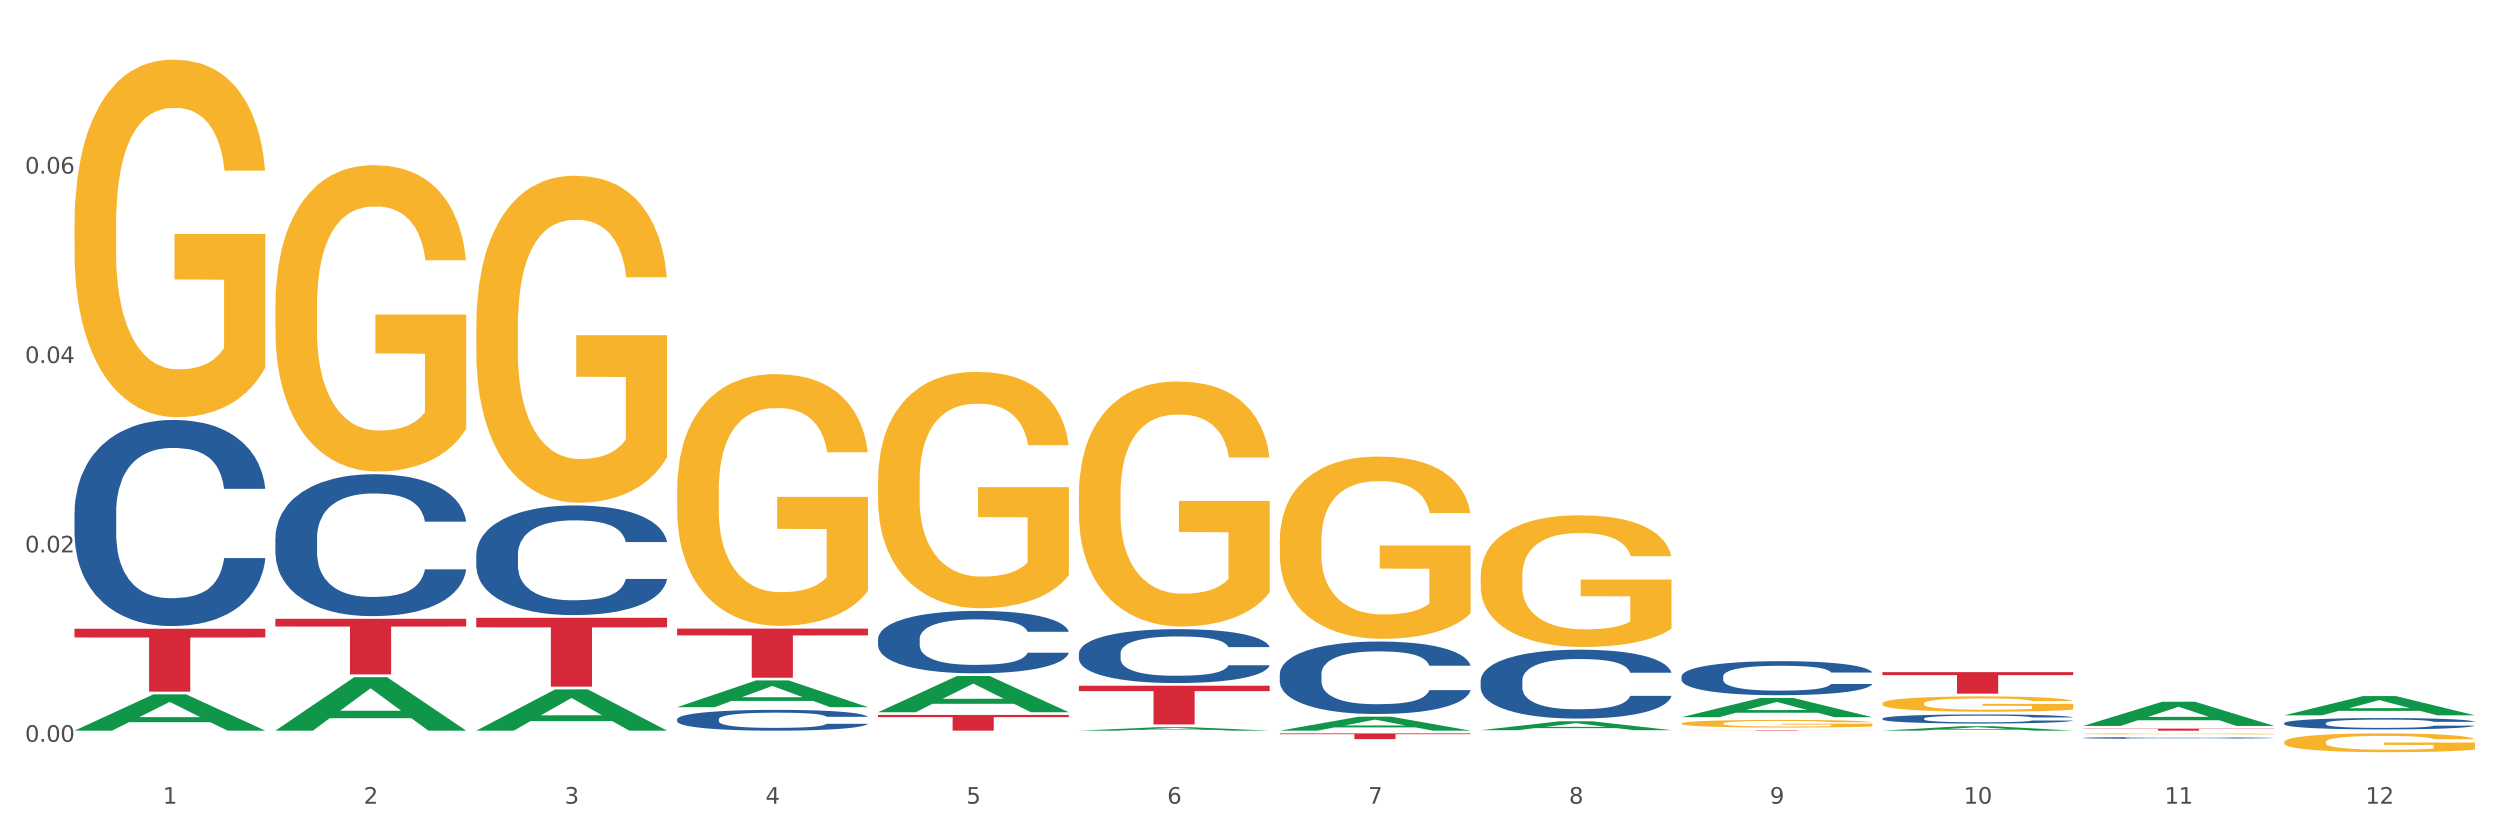 <?xml version="1.0" encoding="utf-8" standalone="no"?>
<!DOCTYPE svg PUBLIC "-//W3C//DTD SVG 1.1//EN"
  "http://www.w3.org/Graphics/SVG/1.1/DTD/svg11.dtd">
<svg xmlns:xlink="http://www.w3.org/1999/xlink" width="1080pt" height="360pt" viewBox="0 0 1080 360" xmlns="http://www.w3.org/2000/svg" version="1.1">
 <rect x="0" y="0" width="1080" height="360" fill="#333333" stroke="none"/>
 <defs>
  <style type="text/css">*{stroke-linejoin: round; stroke-linecap: butt}</style>
 </defs>
 <g id="figure_1">
  <g id="patch_1">
   <path d="M 0 360 
L 1080 360 
L 1080 0 
L 0 0 
z
" style="fill: #ffffff; stroke: #ffffff; stroke-linejoin: miter"/>
  </g>
  <g id="axes_1">
   <g id="matplotlib.axis_1">
    <g id="xtick_1">
     <g id="text_1">
      <!-- 1 -->
      <g style="fill: #4d4d4d" transform="translate(70.342 347.204) scale(0.096 -0.096)">
       <defs>
        <path id="DejaVuSans-31" d="M 794 531 
L 1825 531 
L 1825 4091 
L 703 3866 
L 703 4441 
L 1819 4666 
L 2450 4666 
L 2450 531 
L 3481 531 
L 3481 0 
L 794 0 
L 794 531 
z
" transform="scale(0.016)"/>
       </defs>
       <use xlink:href="#DejaVuSans-31"/>
      </g>
     </g>
    </g>
    <g id="xtick_2">
     <g id="text_2">
      <!-- 2 -->
      <g style="fill: #4d4d4d" transform="translate(157.122 347.204) scale(0.096 -0.096)">
       <defs>
        <path id="DejaVuSans-32" d="M 1228 531 
L 3431 531 
L 3431 0 
L 469 0 
L 469 531 
Q 828 903 1448 1529 
Q 2069 2156 2228 2338 
Q 2531 2678 2651 2914 
Q 2772 3150 2772 3378 
Q 2772 3750 2511 3984 
Q 2250 4219 1831 4219 
Q 1534 4219 1204 4116 
Q 875 4013 500 3803 
L 500 4441 
Q 881 4594 1212 4672 
Q 1544 4750 1819 4750 
Q 2544 4750 2975 4387 
Q 3406 4025 3406 3419 
Q 3406 3131 3298 2873 
Q 3191 2616 2906 2266 
Q 2828 2175 2409 1742 
Q 1991 1309 1228 531 
z
" transform="scale(0.016)"/>
       </defs>
       <use xlink:href="#DejaVuSans-32"/>
      </g>
     </g>
    </g>
    <g id="xtick_3">
     <g id="text_3">
      <!-- 3 -->
      <g style="fill: #4d4d4d" transform="translate(243.902 347.204) scale(0.096 -0.096)">
       <defs>
        <path id="DejaVuSans-33" d="M 2597 2516 
Q 3050 2419 3304 2112 
Q 3559 1806 3559 1356 
Q 3559 666 3084 287 
Q 2609 -91 1734 -91 
Q 1441 -91 1130 -33 
Q 819 25 488 141 
L 488 750 
Q 750 597 1062 519 
Q 1375 441 1716 441 
Q 2309 441 2620 675 
Q 2931 909 2931 1356 
Q 2931 1769 2642 2001 
Q 2353 2234 1838 2234 
L 1294 2234 
L 1294 2753 
L 1863 2753 
Q 2328 2753 2575 2939 
Q 2822 3125 2822 3475 
Q 2822 3834 2567 4026 
Q 2313 4219 1838 4219 
Q 1578 4219 1281 4162 
Q 984 4106 628 3988 
L 628 4550 
Q 988 4650 1302 4700 
Q 1616 4750 1894 4750 
Q 2613 4750 3031 4423 
Q 3450 4097 3450 3541 
Q 3450 3153 3228 2886 
Q 3006 2619 2597 2516 
z
" transform="scale(0.016)"/>
       </defs>
       <use xlink:href="#DejaVuSans-33"/>
      </g>
     </g>
    </g>
    <g id="xtick_4">
     <g id="text_4">
      <!-- 4 -->
      <g style="fill: #4d4d4d" transform="translate(330.683 347.204) scale(0.096 -0.096)">
       <defs>
        <path id="DejaVuSans-34" d="M 2419 4116 
L 825 1625 
L 2419 1625 
L 2419 4116 
z
M 2253 4666 
L 3047 4666 
L 3047 1625 
L 3713 1625 
L 3713 1100 
L 3047 1100 
L 3047 0 
L 2419 0 
L 2419 1100 
L 313 1100 
L 313 1709 
L 2253 4666 
z
" transform="scale(0.016)"/>
       </defs>
       <use xlink:href="#DejaVuSans-34"/>
      </g>
     </g>
    </g>
    <g id="xtick_5">
     <g id="text_5">
      <!-- 5 -->
      <g style="fill: #4d4d4d" transform="translate(417.463 347.204) scale(0.096 -0.096)">
       <defs>
        <path id="DejaVuSans-35" d="M 691 4666 
L 3169 4666 
L 3169 4134 
L 1269 4134 
L 1269 2991 
Q 1406 3038 1543 3061 
Q 1681 3084 1819 3084 
Q 2600 3084 3056 2656 
Q 3513 2228 3513 1497 
Q 3513 744 3044 326 
Q 2575 -91 1722 -91 
Q 1428 -91 1123 -41 
Q 819 9 494 109 
L 494 744 
Q 775 591 1075 516 
Q 1375 441 1709 441 
Q 2250 441 2565 725 
Q 2881 1009 2881 1497 
Q 2881 1984 2565 2268 
Q 2250 2553 1709 2553 
Q 1456 2553 1204 2497 
Q 953 2441 691 2322 
L 691 4666 
z
" transform="scale(0.016)"/>
       </defs>
       <use xlink:href="#DejaVuSans-35"/>
      </g>
     </g>
    </g>
    <g id="xtick_6">
     <g id="text_6">
      <!-- 6 -->
      <g style="fill: #4d4d4d" transform="translate(504.243 347.204) scale(0.096 -0.096)">
       <defs>
        <path id="DejaVuSans-36" d="M 2113 2584 
Q 1688 2584 1439 2293 
Q 1191 2003 1191 1497 
Q 1191 994 1439 701 
Q 1688 409 2113 409 
Q 2538 409 2786 701 
Q 3034 994 3034 1497 
Q 3034 2003 2786 2293 
Q 2538 2584 2113 2584 
z
M 3366 4563 
L 3366 3988 
Q 3128 4100 2886 4159 
Q 2644 4219 2406 4219 
Q 1781 4219 1451 3797 
Q 1122 3375 1075 2522 
Q 1259 2794 1537 2939 
Q 1816 3084 2150 3084 
Q 2853 3084 3261 2657 
Q 3669 2231 3669 1497 
Q 3669 778 3244 343 
Q 2819 -91 2113 -91 
Q 1303 -91 875 529 
Q 447 1150 447 2328 
Q 447 3434 972 4092 
Q 1497 4750 2381 4750 
Q 2619 4750 2861 4703 
Q 3103 4656 3366 4563 
z
" transform="scale(0.016)"/>
       </defs>
       <use xlink:href="#DejaVuSans-36"/>
      </g>
     </g>
    </g>
    <g id="xtick_7">
     <g id="text_7">
      <!-- 7 -->
      <g style="fill: #4d4d4d" transform="translate(591.024 347.204) scale(0.096 -0.096)">
       <defs>
        <path id="DejaVuSans-37" d="M 525 4666 
L 3525 4666 
L 3525 4397 
L 1831 0 
L 1172 0 
L 2766 4134 
L 525 4134 
L 525 4666 
z
" transform="scale(0.016)"/>
       </defs>
       <use xlink:href="#DejaVuSans-37"/>
      </g>
     </g>
    </g>
    <g id="xtick_8">
     <g id="text_8">
      <!-- 8 -->
      <g style="fill: #4d4d4d" transform="translate(677.804 347.204) scale(0.096 -0.096)">
       <defs>
        <path id="DejaVuSans-38" d="M 2034 2216 
Q 1584 2216 1326 1975 
Q 1069 1734 1069 1313 
Q 1069 891 1326 650 
Q 1584 409 2034 409 
Q 2484 409 2743 651 
Q 3003 894 3003 1313 
Q 3003 1734 2745 1975 
Q 2488 2216 2034 2216 
z
M 1403 2484 
Q 997 2584 770 2862 
Q 544 3141 544 3541 
Q 544 4100 942 4425 
Q 1341 4750 2034 4750 
Q 2731 4750 3128 4425 
Q 3525 4100 3525 3541 
Q 3525 3141 3298 2862 
Q 3072 2584 2669 2484 
Q 3125 2378 3379 2068 
Q 3634 1759 3634 1313 
Q 3634 634 3220 271 
Q 2806 -91 2034 -91 
Q 1263 -91 848 271 
Q 434 634 434 1313 
Q 434 1759 690 2068 
Q 947 2378 1403 2484 
z
M 1172 3481 
Q 1172 3119 1398 2916 
Q 1625 2713 2034 2713 
Q 2441 2713 2670 2916 
Q 2900 3119 2900 3481 
Q 2900 3844 2670 4047 
Q 2441 4250 2034 4250 
Q 1625 4250 1398 4047 
Q 1172 3844 1172 3481 
z
" transform="scale(0.016)"/>
       </defs>
       <use xlink:href="#DejaVuSans-38"/>
      </g>
     </g>
    </g>
    <g id="xtick_9">
     <g id="text_9">
      <!-- 9 -->
      <g style="fill: #4d4d4d" transform="translate(764.584 347.204) scale(0.096 -0.096)">
       <defs>
        <path id="DejaVuSans-39" d="M 703 97 
L 703 672 
Q 941 559 1184 500 
Q 1428 441 1663 441 
Q 2288 441 2617 861 
Q 2947 1281 2994 2138 
Q 2813 1869 2534 1725 
Q 2256 1581 1919 1581 
Q 1219 1581 811 2004 
Q 403 2428 403 3163 
Q 403 3881 828 4315 
Q 1253 4750 1959 4750 
Q 2769 4750 3195 4129 
Q 3622 3509 3622 2328 
Q 3622 1225 3098 567 
Q 2575 -91 1691 -91 
Q 1453 -91 1209 -44 
Q 966 3 703 97 
z
M 1959 2075 
Q 2384 2075 2632 2365 
Q 2881 2656 2881 3163 
Q 2881 3666 2632 3958 
Q 2384 4250 1959 4250 
Q 1534 4250 1286 3958 
Q 1038 3666 1038 3163 
Q 1038 2656 1286 2365 
Q 1534 2075 1959 2075 
z
" transform="scale(0.016)"/>
       </defs>
       <use xlink:href="#DejaVuSans-39"/>
      </g>
     </g>
    </g>
    <g id="xtick_10">
     <g id="text_10">
      <!-- 10 -->
      <g style="fill: #4d4d4d" transform="translate(848.311 347.204) scale(0.096 -0.096)">
       <defs>
        <path id="DejaVuSans-30" d="M 2034 4250 
Q 1547 4250 1301 3770 
Q 1056 3291 1056 2328 
Q 1056 1369 1301 889 
Q 1547 409 2034 409 
Q 2525 409 2770 889 
Q 3016 1369 3016 2328 
Q 3016 3291 2770 3770 
Q 2525 4250 2034 4250 
z
M 2034 4750 
Q 2819 4750 3233 4129 
Q 3647 3509 3647 2328 
Q 3647 1150 3233 529 
Q 2819 -91 2034 -91 
Q 1250 -91 836 529 
Q 422 1150 422 2328 
Q 422 3509 836 4129 
Q 1250 4750 2034 4750 
z
" transform="scale(0.016)"/>
       </defs>
       <use xlink:href="#DejaVuSans-31"/>
       <use xlink:href="#DejaVuSans-30" transform="translate(63.623 0)"/>
      </g>
     </g>
    </g>
    <g id="xtick_11">
     <g id="text_11">
      <!-- 11 -->
      <g style="fill: #4d4d4d" transform="translate(935.091 347.204) scale(0.096 -0.096)">
       <use xlink:href="#DejaVuSans-31"/>
       <use xlink:href="#DejaVuSans-31" transform="translate(63.623 0)"/>
      </g>
     </g>
    </g>
    <g id="xtick_12">
     <g id="text_12">
      <!-- 12 -->
      <g style="fill: #4d4d4d" transform="translate(1021.871 347.204) scale(0.096 -0.096)">
       <use xlink:href="#DejaVuSans-31"/>
       <use xlink:href="#DejaVuSans-32" transform="translate(63.623 0)"/>
      </g>
     </g>
    </g>
    <g id="xtick_13"/>
    <g id="xtick_14"/>
    <g id="xtick_15"/>
    <g id="xtick_16"/>
    <g id="xtick_17"/>
    <g id="xtick_18"/>
    <g id="xtick_19"/>
    <g id="xtick_20"/>
    <g id="xtick_21"/>
    <g id="xtick_22"/>
    <g id="xtick_23"/>
   </g>
   <g id="matplotlib.axis_2">
    <g id="ytick_1">
     <g id="text_13">
      <!-- 0.00 -->
      <g style="fill: #4d4d4d" transform="translate(10.8 320.463) scale(0.096 -0.096)">
       <defs>
        <path id="DejaVuSans-2e" d="M 684 794 
L 1344 794 
L 1344 0 
L 684 0 
L 684 794 
z
" transform="scale(0.016)"/>
       </defs>
       <use xlink:href="#DejaVuSans-30"/>
       <use xlink:href="#DejaVuSans-2e" transform="translate(63.623 0)"/>
       <use xlink:href="#DejaVuSans-30" transform="translate(95.41 0)"/>
       <use xlink:href="#DejaVuSans-30" transform="translate(159.033 0)"/>
      </g>
     </g>
    </g>
    <g id="ytick_2">
     <g id="text_14">
      <!-- 0.02 -->
      <g style="fill: #4d4d4d" transform="translate(10.8 238.643) scale(0.096 -0.096)">
       <use xlink:href="#DejaVuSans-30"/>
       <use xlink:href="#DejaVuSans-2e" transform="translate(63.623 0)"/>
       <use xlink:href="#DejaVuSans-30" transform="translate(95.41 0)"/>
       <use xlink:href="#DejaVuSans-32" transform="translate(159.033 0)"/>
      </g>
     </g>
    </g>
    <g id="ytick_3">
     <g id="text_15">
      <!-- 0.04 -->
      <g style="fill: #4d4d4d" transform="translate(10.8 156.823) scale(0.096 -0.096)">
       <use xlink:href="#DejaVuSans-30"/>
       <use xlink:href="#DejaVuSans-2e" transform="translate(63.623 0)"/>
       <use xlink:href="#DejaVuSans-30" transform="translate(95.41 0)"/>
       <use xlink:href="#DejaVuSans-34" transform="translate(159.033 0)"/>
      </g>
     </g>
    </g>
    <g id="ytick_4">
     <g id="text_16">
      <!-- 0.06 -->
      <g style="fill: #4d4d4d" transform="translate(10.8 75.003) scale(0.096 -0.096)">
       <use xlink:href="#DejaVuSans-30"/>
       <use xlink:href="#DejaVuSans-2e" transform="translate(63.623 0)"/>
       <use xlink:href="#DejaVuSans-30" transform="translate(95.41 0)"/>
       <use xlink:href="#DejaVuSans-36" transform="translate(159.033 0)"/>
      </g>
     </g>
    </g>
    <g id="ytick_5"/>
    <g id="ytick_6"/>
    <g id="ytick_7"/>
    <g id="ytick_8"/>
   </g>
   <g id="PolyCollection_1">
    <path d="M 32.175 315.622 
L 32.26 315.608 
L 66.256 299.966 
L 80.365 299.952 
L 114.616 315.652 
L 98.298 315.652 
L 90.904 311.996 
L 55.803 311.996 
L 55.548 312.055 
L 48.408 315.652 
L 32.175 315.652 
L 32.175 315.622 
L 60.222 309.814 
L 86.484 309.799 
L 73.481 303.298 
L 73.311 303.268 
L 73.141 303.313 
L 60.137 309.799 
L 60.222 309.814 
L 32.175 315.622 
z
" clip-path="url(#p88824ae6a5)" style="fill: #109648"/>
    <path d="M 292.516 211.872 
L 292.613 211.772 
L 292.613 208.196 
L 292.808 205.117 
L 293.781 197.667 
L 295.241 191.508 
L 296.312 188.23 
L 297.383 185.548 
L 298.648 182.866 
L 300.205 180.085 
L 303.028 176.012 
L 304.78 173.926 
L 306.921 171.741 
L 310.815 168.562 
L 313.637 166.774 
L 316.557 165.284 
L 321.327 163.496 
L 324.441 162.701 
L 327.751 162.105 
L 331.741 161.708 
L 334.759 161.608 
L 341.377 161.906 
L 347.023 162.8 
L 349.748 163.496 
L 353.252 164.688 
L 355.101 165.482 
L 358.119 167.072 
L 361.233 169.158 
L 363.375 170.946 
L 366.587 174.323 
L 369.02 177.701 
L 371.259 181.873 
L 372.427 184.753 
L 373.303 187.435 
L 374.081 190.515 
L 374.86 195.382 
L 357.34 195.382 
L 356.659 191.905 
L 355.588 188.627 
L 354.031 185.449 
L 352.668 183.462 
L 350.332 180.979 
L 348.191 179.389 
L 345.952 178.197 
L 343.227 177.204 
L 341.085 176.707 
L 338.068 176.31 
L 332.131 176.409 
L 328.14 177.204 
L 325.415 178.197 
L 323.663 179.091 
L 322.105 180.085 
L 320.353 181.475 
L 318.309 183.561 
L 316.849 185.449 
L 315.389 187.833 
L 314.221 190.217 
L 313.151 192.998 
L 312.275 195.978 
L 311.593 199.057 
L 311.009 202.832 
L 310.523 209.09 
L 310.523 222.699 
L 310.717 225.778 
L 311.204 229.851 
L 311.788 232.93 
L 312.761 236.606 
L 313.637 239.089 
L 315.292 242.665 
L 317.141 245.645 
L 318.601 247.533 
L 320.061 249.122 
L 322.592 251.307 
L 325.415 253.095 
L 327.848 254.188 
L 331.157 255.181 
L 333.396 255.579 
L 335.343 255.777 
L 340.112 255.777 
L 343.519 255.479 
L 347.315 254.784 
L 350.235 253.89 
L 352.668 252.797 
L 355.393 251.009 
L 357.145 249.321 
L 357.145 228.56 
L 335.732 228.46 
L 335.732 214.653 
L 374.957 214.653 
L 374.957 255.181 
L 373.303 257.267 
L 371.453 259.155 
L 369.507 260.843 
L 366.587 262.929 
L 363.083 264.916 
L 359.968 266.307 
L 356.659 267.499 
L 352.765 268.591 
L 347.704 269.585 
L 344.589 269.982 
L 340.696 270.28 
L 336.121 270.379 
L 332.131 270.181 
L 328.237 269.684 
L 324.149 268.79 
L 320.159 267.499 
L 317.141 266.207 
L 314.124 264.618 
L 310.912 262.532 
L 308.381 260.545 
L 306.435 258.757 
L 304.293 256.473 
L 301.957 253.493 
L 300.205 250.811 
L 298.648 248.029 
L 296.993 244.453 
L 295.825 241.374 
L 294.657 237.5 
L 293.976 234.619 
L 293.197 230.149 
L 292.613 223.891 
L 292.516 211.872 
z
" clip-path="url(#p88824ae6a5)" style="fill: #f7b32b"/>
    <path d="M 379.296 207.82 
L 379.394 207.727 
L 379.394 204.37 
L 379.588 201.479 
L 380.562 194.484 
L 382.022 188.702 
L 383.092 185.624 
L 384.163 183.106 
L 385.428 180.588 
L 386.986 177.976 
L 389.808 174.153 
L 391.56 172.194 
L 393.702 170.142 
L 397.595 167.158 
L 400.418 165.479 
L 403.338 164.08 
L 408.107 162.402 
L 411.222 161.655 
L 414.531 161.096 
L 418.522 160.723 
L 421.539 160.63 
L 428.158 160.909 
L 433.803 161.749 
L 436.528 162.402 
L 440.032 163.521 
L 441.882 164.267 
L 444.899 165.759 
L 448.014 167.717 
L 450.155 169.396 
L 453.367 172.567 
L 455.8 175.738 
L 458.039 179.655 
L 459.207 182.36 
L 460.083 184.878 
L 460.862 187.769 
L 461.64 192.339 
L 444.12 192.339 
L 443.439 189.075 
L 442.368 185.997 
L 440.811 183.013 
L 439.448 181.147 
L 437.112 178.816 
L 434.971 177.324 
L 432.732 176.204 
L 430.007 175.272 
L 427.866 174.805 
L 424.848 174.432 
L 418.911 174.526 
L 414.92 175.272 
L 412.195 176.204 
L 410.443 177.044 
L 408.886 177.976 
L 407.134 179.282 
L 405.09 181.241 
L 403.63 183.013 
L 402.17 185.251 
L 401.002 187.489 
L 399.931 190.101 
L 399.055 192.898 
L 398.374 195.79 
L 397.79 199.334 
L 397.303 205.209 
L 397.303 217.986 
L 397.498 220.877 
L 397.984 224.701 
L 398.568 227.592 
L 399.542 231.043 
L 400.418 233.374 
L 402.072 236.732 
L 403.922 239.53 
L 405.382 241.302 
L 406.842 242.794 
L 409.372 244.846 
L 412.195 246.524 
L 414.628 247.55 
L 417.938 248.483 
L 420.176 248.856 
L 422.123 249.043 
L 426.892 249.043 
L 430.299 248.763 
L 434.095 248.11 
L 437.015 247.271 
L 439.448 246.245 
L 442.174 244.566 
L 443.926 242.98 
L 443.926 223.489 
L 422.512 223.395 
L 422.512 210.432 
L 461.738 210.432 
L 461.738 248.483 
L 460.083 250.441 
L 458.234 252.213 
L 456.287 253.799 
L 453.367 255.757 
L 449.863 257.623 
L 446.748 258.928 
L 443.439 260.048 
L 439.546 261.073 
L 434.484 262.006 
L 431.37 262.379 
L 427.476 262.659 
L 422.902 262.752 
L 418.911 262.566 
L 415.018 262.099 
L 410.93 261.26 
L 406.939 260.048 
L 403.922 258.835 
L 400.904 257.343 
L 397.692 255.384 
L 395.162 253.519 
L 393.215 251.84 
L 391.074 249.695 
L 388.738 246.898 
L 386.986 244.379 
L 385.428 241.768 
L 383.774 238.411 
L 382.606 235.519 
L 381.438 231.882 
L 380.756 229.178 
L 379.978 224.981 
L 379.394 219.105 
L 379.296 207.82 
z
" clip-path="url(#p88824ae6a5)" style="fill: #f7b32b"/>
    <path d="M 466.077 213.702 
L 466.174 213.605 
L 466.174 210.126 
L 466.369 207.13 
L 467.342 199.881 
L 468.802 193.889 
L 469.873 190.7 
L 470.943 188.09 
L 472.209 185.481 
L 473.766 182.775 
L 476.589 178.812 
L 478.341 176.783 
L 480.482 174.656 
L 484.375 171.564 
L 487.198 169.824 
L 490.118 168.374 
L 494.887 166.635 
L 498.002 165.861 
L 501.311 165.282 
L 505.302 164.895 
L 508.319 164.798 
L 514.938 165.088 
L 520.583 165.958 
L 523.309 166.635 
L 526.813 167.794 
L 528.662 168.568 
L 531.679 170.114 
L 534.794 172.144 
L 536.935 173.883 
L 540.147 177.169 
L 542.581 180.455 
L 544.819 184.514 
L 545.987 187.317 
L 546.863 189.927 
L 547.642 192.923 
L 548.421 197.658 
L 530.901 197.658 
L 530.219 194.276 
L 529.149 191.086 
L 527.591 187.994 
L 526.229 186.061 
L 523.893 183.645 
L 521.751 182.098 
L 519.513 180.938 
L 516.787 179.972 
L 514.646 179.489 
L 511.629 179.102 
L 505.691 179.199 
L 501.701 179.972 
L 498.975 180.938 
L 497.223 181.808 
L 495.666 182.775 
L 493.914 184.128 
L 491.87 186.157 
L 490.41 187.994 
L 488.95 190.313 
L 487.782 192.633 
L 486.711 195.339 
L 485.835 198.238 
L 485.154 201.234 
L 484.57 204.907 
L 484.083 210.996 
L 484.083 224.236 
L 484.278 227.232 
L 484.765 231.195 
L 485.349 234.191 
L 486.322 237.767 
L 487.198 240.183 
L 488.853 243.662 
L 490.702 246.562 
L 492.162 248.398 
L 493.622 249.944 
L 496.153 252.071 
L 498.975 253.81 
L 501.409 254.873 
L 504.718 255.84 
L 506.957 256.227 
L 508.903 256.42 
L 513.673 256.42 
L 517.079 256.13 
L 520.875 255.453 
L 523.795 254.584 
L 526.229 253.52 
L 528.954 251.781 
L 530.706 250.138 
L 530.706 229.939 
L 509.293 229.842 
L 509.293 216.408 
L 548.518 216.408 
L 548.518 255.84 
L 546.863 257.87 
L 545.014 259.706 
L 543.067 261.349 
L 540.147 263.378 
L 536.643 265.311 
L 533.529 266.664 
L 530.219 267.824 
L 526.326 268.887 
L 521.265 269.854 
L 518.15 270.24 
L 514.257 270.53 
L 509.682 270.627 
L 505.691 270.434 
L 501.798 269.95 
L 497.71 269.081 
L 493.719 267.824 
L 490.702 266.568 
L 487.685 265.021 
L 484.473 262.992 
L 481.942 261.059 
L 479.995 259.319 
L 477.854 257.096 
L 475.518 254.197 
L 473.766 251.587 
L 472.209 248.881 
L 470.554 245.402 
L 469.386 242.406 
L 468.218 238.637 
L 467.537 235.834 
L 466.758 231.485 
L 466.174 225.396 
L 466.077 213.702 
z
" clip-path="url(#p88824ae6a5)" style="fill: #f7b32b"/>
    <path d="M 552.857 233.621 
L 552.954 233.549 
L 552.954 230.96 
L 553.149 228.73 
L 554.122 223.336 
L 555.582 218.877 
L 556.653 216.503 
L 557.724 214.561 
L 558.989 212.619 
L 560.546 210.606 
L 563.369 207.657 
L 565.121 206.146 
L 567.262 204.564 
L 571.156 202.262 
L 573.978 200.968 
L 576.898 199.889 
L 581.668 198.594 
L 584.782 198.019 
L 588.092 197.587 
L 592.082 197.3 
L 595.1 197.228 
L 601.718 197.444 
L 607.364 198.091 
L 610.089 198.594 
L 613.593 199.457 
L 615.442 200.033 
L 618.46 201.184 
L 621.574 202.694 
L 623.716 203.989 
L 626.928 206.434 
L 629.361 208.879 
L 631.6 211.9 
L 632.768 213.986 
L 633.644 215.928 
L 634.422 218.158 
L 635.201 221.682 
L 617.681 221.682 
L 617 219.165 
L 615.929 216.791 
L 614.372 214.489 
L 613.009 213.051 
L 610.673 211.253 
L 608.532 210.102 
L 606.293 209.239 
L 603.568 208.52 
L 601.426 208.16 
L 598.409 207.872 
L 592.472 207.944 
L 588.481 208.52 
L 585.756 209.239 
L 584.004 209.886 
L 582.446 210.606 
L 580.694 211.613 
L 578.65 213.123 
L 577.19 214.489 
L 575.73 216.216 
L 574.562 217.942 
L 573.492 219.956 
L 572.616 222.113 
L 571.934 224.343 
L 571.35 227.076 
L 570.864 231.607 
L 570.864 241.461 
L 571.058 243.691 
L 571.545 246.639 
L 572.129 248.869 
L 573.102 251.53 
L 573.978 253.328 
L 575.633 255.918 
L 577.482 258.075 
L 578.942 259.442 
L 580.402 260.593 
L 582.933 262.175 
L 585.756 263.47 
L 588.189 264.261 
L 591.498 264.98 
L 593.737 265.268 
L 595.684 265.412 
L 600.453 265.412 
L 603.86 265.196 
L 607.656 264.692 
L 610.576 264.045 
L 613.009 263.254 
L 615.734 261.959 
L 617.486 260.737 
L 617.486 245.704 
L 596.073 245.633 
L 596.073 235.635 
L 635.298 235.635 
L 635.298 264.98 
L 633.644 266.49 
L 631.794 267.857 
L 629.848 269.08 
L 626.928 270.59 
L 623.424 272.029 
L 620.309 273.036 
L 617 273.899 
L 613.106 274.69 
L 608.045 275.409 
L 604.93 275.697 
L 601.037 275.913 
L 596.462 275.984 
L 592.472 275.841 
L 588.578 275.481 
L 584.49 274.834 
L 580.5 273.899 
L 577.482 272.964 
L 574.465 271.813 
L 571.253 270.302 
L 568.722 268.864 
L 566.776 267.569 
L 564.634 265.915 
L 562.298 263.757 
L 560.546 261.815 
L 558.989 259.802 
L 557.334 257.212 
L 556.166 254.983 
L 554.998 252.178 
L 554.317 250.092 
L 553.538 246.855 
L 552.954 242.324 
L 552.857 233.621 
z
" clip-path="url(#p88824ae6a5)" style="fill: #f7b32b"/>
    <path d="M 639.637 248.898 
L 639.735 248.846 
L 639.735 246.976 
L 639.929 245.365 
L 640.903 241.469 
L 642.363 238.249 
L 643.433 236.535 
L 644.504 235.132 
L 645.769 233.729 
L 647.327 232.275 
L 650.149 230.145 
L 651.901 229.054 
L 654.043 227.911 
L 657.936 226.249 
L 660.759 225.314 
L 663.679 224.535 
L 668.448 223.6 
L 671.563 223.184 
L 674.872 222.873 
L 678.863 222.665 
L 681.88 222.613 
L 688.499 222.769 
L 694.144 223.236 
L 696.869 223.6 
L 700.373 224.223 
L 702.223 224.639 
L 705.24 225.47 
L 708.355 226.561 
L 710.496 227.496 
L 713.708 229.262 
L 716.141 231.028 
L 718.38 233.21 
L 719.548 234.716 
L 720.424 236.119 
L 721.203 237.729 
L 721.981 240.275 
L 704.461 240.275 
L 703.78 238.457 
L 702.709 236.742 
L 701.152 235.08 
L 699.789 234.041 
L 697.453 232.742 
L 695.312 231.911 
L 693.073 231.288 
L 690.348 230.768 
L 688.207 230.509 
L 685.189 230.301 
L 679.252 230.353 
L 675.261 230.768 
L 672.536 231.288 
L 670.784 231.755 
L 669.227 232.275 
L 667.475 233.002 
L 665.431 234.093 
L 663.971 235.08 
L 662.511 236.327 
L 661.343 237.573 
L 660.272 239.028 
L 659.396 240.586 
L 658.715 242.197 
L 658.131 244.171 
L 657.644 247.443 
L 657.644 254.56 
L 657.839 256.17 
L 658.325 258.3 
L 658.909 259.911 
L 659.883 261.833 
L 660.759 263.131 
L 662.413 265.001 
L 664.263 266.56 
L 665.723 267.547 
L 667.183 268.378 
L 669.713 269.521 
L 672.536 270.456 
L 674.969 271.027 
L 678.279 271.547 
L 680.517 271.754 
L 682.464 271.858 
L 687.233 271.858 
L 690.64 271.703 
L 694.436 271.339 
L 697.356 270.871 
L 699.789 270.3 
L 702.515 269.365 
L 704.267 268.482 
L 704.267 257.625 
L 682.853 257.573 
L 682.853 250.352 
L 722.079 250.352 
L 722.079 271.547 
L 720.424 272.638 
L 718.575 273.625 
L 716.628 274.508 
L 713.708 275.599 
L 710.204 276.637 
L 707.089 277.365 
L 703.78 277.988 
L 699.887 278.559 
L 694.825 279.079 
L 691.711 279.287 
L 687.817 279.443 
L 683.243 279.495 
L 679.252 279.391 
L 675.359 279.131 
L 671.271 278.663 
L 667.28 277.988 
L 664.263 277.313 
L 661.245 276.482 
L 658.033 275.391 
L 655.503 274.352 
L 653.556 273.417 
L 651.415 272.222 
L 649.079 270.664 
L 647.327 269.261 
L 645.769 267.807 
L 644.115 265.936 
L 642.947 264.326 
L 641.779 262.3 
L 641.097 260.794 
L 640.319 258.456 
L 639.735 255.183 
L 639.637 248.898 
z
" clip-path="url(#p88824ae6a5)" style="fill: #f7b32b"/>
    <path d="M 726.418 312.529 
L 726.515 312.526 
L 726.515 312.417 
L 726.71 312.324 
L 727.683 312.099 
L 729.143 311.912 
L 730.214 311.813 
L 731.284 311.732 
L 732.55 311.65 
L 734.107 311.566 
L 736.93 311.443 
L 738.682 311.38 
L 740.823 311.314 
L 744.716 311.217 
L 747.539 311.163 
L 750.459 311.118 
L 755.228 311.064 
L 758.343 311.04 
L 761.652 311.022 
L 765.643 311.01 
L 768.66 311.007 
L 775.279 311.016 
L 780.924 311.043 
L 783.65 311.064 
L 787.154 311.1 
L 789.003 311.124 
L 792.02 311.172 
L 795.135 311.236 
L 797.276 311.29 
L 800.488 311.392 
L 802.922 311.494 
L 805.16 311.62 
L 806.328 311.708 
L 807.204 311.789 
L 807.983 311.882 
L 808.762 312.029 
L 791.242 312.029 
L 790.56 311.924 
L 789.49 311.825 
L 787.932 311.729 
L 786.57 311.669 
L 784.234 311.593 
L 782.092 311.545 
L 779.854 311.509 
L 777.128 311.479 
L 774.987 311.464 
L 771.97 311.452 
L 766.032 311.455 
L 762.042 311.479 
L 759.316 311.509 
L 757.564 311.536 
L 756.007 311.566 
L 754.255 311.608 
L 752.211 311.672 
L 750.751 311.729 
L 749.291 311.801 
L 748.123 311.873 
L 747.052 311.957 
L 746.176 312.047 
L 745.495 312.141 
L 744.911 312.255 
L 744.424 312.444 
L 744.424 312.856 
L 744.619 312.949 
L 745.106 313.073 
L 745.69 313.166 
L 746.663 313.277 
L 747.539 313.352 
L 749.194 313.461 
L 751.043 313.551 
L 752.503 313.608 
L 753.963 313.656 
L 756.494 313.722 
L 759.316 313.776 
L 761.75 313.809 
L 765.059 313.84 
L 767.298 313.852 
L 769.244 313.858 
L 774.014 313.858 
L 777.42 313.849 
L 781.216 313.828 
L 784.136 313.8 
L 786.57 313.767 
L 789.295 313.713 
L 791.047 313.662 
L 791.047 313.034 
L 769.634 313.031 
L 769.634 312.613 
L 808.859 312.613 
L 808.859 313.84 
L 807.204 313.903 
L 805.355 313.96 
L 803.408 314.011 
L 800.488 314.074 
L 796.984 314.134 
L 793.87 314.176 
L 790.56 314.212 
L 786.667 314.246 
L 781.606 314.276 
L 778.491 314.288 
L 774.598 314.297 
L 770.023 314.3 
L 766.032 314.294 
L 762.139 314.279 
L 758.051 314.252 
L 754.06 314.212 
L 751.043 314.173 
L 748.026 314.125 
L 744.814 314.062 
L 742.283 314.002 
L 740.336 313.948 
L 738.195 313.879 
L 735.859 313.788 
L 734.107 313.707 
L 732.55 313.623 
L 730.895 313.515 
L 729.727 313.422 
L 728.559 313.304 
L 727.878 313.217 
L 727.099 313.082 
L 726.515 312.892 
L 726.418 312.529 
z
" clip-path="url(#p88824ae6a5)" style="fill: #f7b32b"/>
    <path d="M 899.978 314.758 
L 982.42 314.758 
L 982.42 314.882 
L 949.99 314.883 
L 949.99 315.652 
L 932.213 315.652 
L 932.213 314.883 
L 899.978 314.882 
L 899.978 314.758 
L 899.978 314.758 
z
" clip-path="url(#p88824ae6a5)" style="fill: #d62839"/>
    <path d="M 813.198 290.369 
L 895.639 290.369 
L 895.639 291.662 
L 863.21 291.671 
L 863.21 299.678 
L 845.432 299.678 
L 845.432 291.671 
L 813.198 291.662 
L 813.198 290.378 
L 813.198 290.369 
z
" clip-path="url(#p88824ae6a5)" style="fill: #d62839"/>
    <path d="M 726.418 315.464 
L 808.859 315.464 
L 808.859 315.49 
L 776.429 315.49 
L 776.429 315.652 
L 758.652 315.652 
L 758.652 315.49 
L 726.418 315.49 
L 726.418 315.464 
L 726.418 315.464 
z
" clip-path="url(#p88824ae6a5)" style="fill: #d62839"/>
    <path d="M 552.857 316.816 
L 635.298 316.816 
L 635.298 317.163 
L 602.869 317.165 
L 602.869 319.311 
L 585.091 319.311 
L 585.091 317.165 
L 552.857 317.163 
L 552.857 316.818 
L 552.857 316.816 
z
" clip-path="url(#p88824ae6a5)" style="fill: #d62839"/>
    <path d="M 466.077 296.241 
L 548.518 296.241 
L 548.518 298.566 
L 516.088 298.582 
L 516.088 312.976 
L 498.311 312.976 
L 498.311 298.582 
L 466.077 298.566 
L 466.077 296.257 
L 466.077 296.241 
z
" clip-path="url(#p88824ae6a5)" style="fill: #d62839"/>
    <path d="M 379.296 308.865 
L 461.738 308.865 
L 461.738 309.808 
L 429.308 309.815 
L 429.308 315.652 
L 411.531 315.652 
L 411.531 309.815 
L 379.296 309.808 
L 379.296 308.871 
L 379.296 308.865 
z
" clip-path="url(#p88824ae6a5)" style="fill: #d62839"/>
    <path d="M 292.516 271.544 
L 374.957 271.544 
L 374.957 274.493 
L 342.528 274.513 
L 342.528 292.769 
L 324.75 292.769 
L 324.75 274.513 
L 292.516 274.493 
L 292.516 271.564 
L 292.516 271.544 
z
" clip-path="url(#p88824ae6a5)" style="fill: #d62839"/>
    <path d="M 205.736 266.881 
L 288.177 266.881 
L 288.177 271.016 
L 255.747 271.044 
L 255.747 296.635 
L 237.97 296.635 
L 237.97 271.044 
L 205.736 271.016 
L 205.736 266.909 
L 205.736 266.881 
z
" clip-path="url(#p88824ae6a5)" style="fill: #d62839"/>
    <path d="M 118.955 267.336 
L 201.397 267.336 
L 201.397 270.672 
L 168.967 270.695 
L 168.967 291.342 
L 151.189 291.342 
L 151.189 270.695 
L 118.955 270.672 
L 118.955 267.359 
L 118.955 267.336 
z
" clip-path="url(#p88824ae6a5)" style="fill: #d62839"/>
    <path d="M 32.175 271.619 
L 114.616 271.619 
L 114.616 275.395 
L 82.187 275.42 
L 82.187 298.787 
L 64.409 298.787 
L 64.409 275.42 
L 32.175 275.395 
L 32.175 271.645 
L 32.175 271.619 
z
" clip-path="url(#p88824ae6a5)" style="fill: #d62839"/>
    <path d="M 899.978 317.019 
L 900.076 317.019 
L 900.076 317.004 
L 900.27 316.992 
L 901.244 316.962 
L 902.704 316.937 
L 903.774 316.924 
L 904.845 316.913 
L 906.11 316.902 
L 907.668 316.891 
L 910.49 316.874 
L 912.242 316.866 
L 914.384 316.857 
L 918.277 316.844 
L 921.1 316.837 
L 924.02 316.831 
L 928.789 316.824 
L 931.904 316.82 
L 935.213 316.818 
L 939.204 316.816 
L 942.221 316.816 
L 948.84 316.817 
L 954.485 316.821 
L 957.21 316.824 
L 960.714 316.829 
L 962.564 316.832 
L 965.581 316.838 
L 968.696 316.847 
L 970.837 316.854 
L 974.049 316.867 
L 976.482 316.881 
L 978.721 316.898 
L 979.889 316.91 
L 980.765 316.921 
L 981.544 316.933 
L 982.322 316.953 
L 964.802 316.953 
L 964.121 316.939 
L 963.05 316.925 
L 961.493 316.912 
L 960.13 316.904 
L 957.794 316.894 
L 955.653 316.888 
L 953.414 316.883 
L 950.689 316.879 
L 948.548 316.877 
L 945.53 316.876 
L 939.593 316.876 
L 935.602 316.879 
L 932.877 316.883 
L 931.125 316.887 
L 929.568 316.891 
L 927.816 316.896 
L 925.772 316.905 
L 924.312 316.912 
L 922.852 316.922 
L 921.684 316.932 
L 920.613 316.943 
L 919.737 316.955 
L 919.056 316.968 
L 918.472 316.983 
L 917.985 317.008 
L 917.985 317.063 
L 918.18 317.076 
L 918.666 317.092 
L 919.25 317.105 
L 920.224 317.119 
L 921.1 317.129 
L 922.754 317.144 
L 924.604 317.156 
L 926.064 317.164 
L 927.524 317.17 
L 930.054 317.179 
L 932.877 317.186 
L 935.31 317.191 
L 938.62 317.195 
L 940.858 317.196 
L 942.805 317.197 
L 947.574 317.197 
L 950.981 317.196 
L 954.777 317.193 
L 957.697 317.189 
L 960.13 317.185 
L 962.856 317.178 
L 964.608 317.171 
L 964.608 317.087 
L 943.194 317.086 
L 943.194 317.031 
L 982.42 317.031 
L 982.42 317.195 
L 980.765 317.203 
L 978.916 317.211 
L 976.969 317.217 
L 974.049 317.226 
L 970.545 317.234 
L 967.43 317.24 
L 964.121 317.244 
L 960.228 317.249 
L 955.166 317.253 
L 952.052 317.254 
L 948.158 317.256 
L 943.584 317.256 
L 939.593 317.255 
L 935.7 317.253 
L 931.612 317.25 
L 927.621 317.244 
L 924.604 317.239 
L 921.586 317.233 
L 918.374 317.224 
L 915.844 317.216 
L 913.897 317.209 
L 911.756 317.2 
L 909.42 317.188 
L 907.668 317.177 
L 906.11 317.166 
L 904.456 317.151 
L 903.288 317.139 
L 902.12 317.123 
L 901.438 317.111 
L 900.66 317.093 
L 900.076 317.068 
L 899.978 317.019 
z
" clip-path="url(#p88824ae6a5)" style="fill: #f7b32b"/>
    <path d="M 986.759 312.399 
L 986.856 312.394 
L 986.856 312.269 
L 987.148 312.099 
L 988.22 311.786 
L 989.585 311.549 
L 991.923 311.271 
L 993.19 311.155 
L 994.847 311.025 
L 998.258 310.815 
L 1002.156 310.636 
L 1004.884 310.537 
L 1006.93 310.475 
L 1011.511 310.363 
L 1014.142 310.314 
L 1016.87 310.273 
L 1019.209 310.246 
L 1023.107 310.215 
L 1026.225 310.202 
L 1029.831 310.197 
L 1032.852 310.202 
L 1036.847 310.22 
L 1042.694 310.273 
L 1044.935 310.305 
L 1047.956 310.358 
L 1051.075 310.43 
L 1053.608 310.502 
L 1056.532 310.604 
L 1059.553 310.739 
L 1062.476 310.909 
L 1064.522 311.065 
L 1066.179 311.231 
L 1067.641 311.432 
L 1068.713 311.652 
L 1069.2 311.835 
L 1051.367 311.835 
L 1050.88 311.669 
L 1049.905 311.49 
L 1048.931 311.37 
L 1047.859 311.271 
L 1046.202 311.159 
L 1044.74 311.088 
L 1042.304 311.003 
L 1040.063 310.949 
L 1038.211 310.918 
L 1035.97 310.891 
L 1031.195 310.864 
L 1027.784 310.864 
L 1025.641 310.873 
L 1023.009 310.895 
L 1020.768 310.927 
L 1018.137 310.98 
L 1016.091 311.038 
L 1014.044 311.115 
L 1012.875 311.168 
L 1011.121 311.267 
L 1009.951 311.347 
L 1008.392 311.486 
L 1007.515 311.584 
L 1005.956 311.839 
L 1005.274 312.027 
L 1004.982 312.157 
L 1004.787 312.3 
L 1004.787 312.998 
L 1005.371 313.312 
L 1005.859 313.446 
L 1006.638 313.598 
L 1008.1 313.795 
L 1010.244 313.987 
L 1012.485 314.126 
L 1014.337 314.211 
L 1016.091 314.274 
L 1017.845 314.323 
L 1019.989 314.368 
L 1021.743 314.395 
L 1024.374 314.421 
L 1027.492 314.435 
L 1029.928 314.435 
L 1034.898 314.412 
L 1037.139 314.39 
L 1039.283 314.359 
L 1041.622 314.309 
L 1043.474 314.256 
L 1044.546 314.216 
L 1046.3 314.131 
L 1047.664 314.041 
L 1048.833 313.938 
L 1049.613 313.849 
L 1050.49 313.714 
L 1051.172 313.562 
L 1051.367 313.482 
L 1069.2 313.482 
L 1068.81 313.643 
L 1068.128 313.799 
L 1066.764 314.01 
L 1065.692 314.131 
L 1064.035 314.278 
L 1062.281 314.403 
L 1059.845 314.542 
L 1057.604 314.645 
L 1055.265 314.735 
L 1052.731 314.815 
L 1048.151 314.927 
L 1046.495 314.958 
L 1042.986 315.012 
L 1040.258 315.043 
L 1036.262 315.075 
L 1032.17 315.093 
L 1027.882 315.097 
L 1024.081 315.088 
L 1019.891 315.061 
L 1017.26 315.034 
L 1014.337 314.994 
L 1010.926 314.931 
L 1007.71 314.855 
L 1004.689 314.766 
L 1001.863 314.663 
L 999.232 314.547 
L 995.821 314.354 
L 993.288 314.166 
L 991.436 313.992 
L 990.169 313.844 
L 988.903 313.656 
L 988.22 313.526 
L 987.148 313.213 
L 986.759 312.922 
L 986.759 312.399 
z
" clip-path="url(#p88824ae6a5)" style="fill: #255c99"/>
    <path d="M 899.978 318.762 
L 900.076 318.761 
L 900.076 318.741 
L 900.368 318.715 
L 901.44 318.667 
L 902.804 318.63 
L 905.143 318.587 
L 906.41 318.569 
L 908.067 318.549 
L 911.477 318.516 
L 915.375 318.488 
L 918.104 318.473 
L 920.15 318.463 
L 924.73 318.446 
L 927.361 318.438 
L 930.09 318.432 
L 932.429 318.428 
L 936.327 318.423 
L 939.445 318.421 
L 943.051 318.42 
L 946.071 318.421 
L 950.067 318.424 
L 955.914 318.432 
L 958.155 318.437 
L 961.176 318.445 
L 964.294 318.456 
L 966.828 318.467 
L 969.751 318.483 
L 972.772 318.504 
L 975.696 318.531 
L 977.742 318.555 
L 979.399 318.581 
L 980.86 318.612 
L 981.932 318.646 
L 982.42 318.674 
L 964.587 318.674 
L 964.099 318.649 
L 963.125 318.621 
L 962.15 318.602 
L 961.078 318.587 
L 959.422 318.569 
L 957.96 318.558 
L 955.524 318.545 
L 953.283 318.537 
L 951.431 318.532 
L 949.19 318.528 
L 944.415 318.524 
L 941.004 318.524 
L 938.86 318.525 
L 936.229 318.528 
L 933.988 318.533 
L 931.357 318.542 
L 929.31 318.551 
L 927.264 318.562 
L 926.095 318.571 
L 924.34 318.586 
L 923.171 318.599 
L 921.612 318.62 
L 920.735 318.635 
L 919.176 318.675 
L 918.494 318.704 
L 918.201 318.724 
L 918.006 318.746 
L 918.006 318.855 
L 918.591 318.903 
L 919.078 318.924 
L 919.858 318.948 
L 921.32 318.978 
L 923.463 319.008 
L 925.705 319.029 
L 927.556 319.043 
L 929.31 319.052 
L 931.064 319.06 
L 933.208 319.067 
L 934.962 319.071 
L 937.593 319.075 
L 940.712 319.077 
L 943.148 319.077 
L 948.118 319.074 
L 950.359 319.07 
L 952.503 319.066 
L 954.842 319.058 
L 956.693 319.05 
L 957.765 319.043 
L 959.519 319.03 
L 960.884 319.016 
L 962.053 319 
L 962.833 318.986 
L 963.71 318.966 
L 964.392 318.942 
L 964.587 318.93 
L 982.42 318.93 
L 982.03 318.955 
L 981.348 318.979 
L 979.983 319.011 
L 978.912 319.03 
L 977.255 319.053 
L 975.501 319.072 
L 973.065 319.094 
L 970.823 319.11 
L 968.485 319.124 
L 965.951 319.136 
L 961.371 319.154 
L 959.714 319.159 
L 956.206 319.167 
L 953.477 319.172 
L 949.482 319.177 
L 945.389 319.179 
L 941.102 319.18 
L 937.301 319.179 
L 933.111 319.174 
L 930.48 319.17 
L 927.556 319.164 
L 924.146 319.154 
L 920.93 319.143 
L 917.909 319.129 
L 915.083 319.113 
L 912.452 319.095 
L 909.041 319.065 
L 906.507 319.036 
L 904.656 319.009 
L 903.389 318.986 
L 902.122 318.957 
L 901.44 318.936 
L 900.368 318.888 
L 899.978 318.843 
L 899.978 318.762 
z
" clip-path="url(#p88824ae6a5)" style="fill: #255c99"/>
    <path d="M 813.198 310.399 
L 813.295 310.395 
L 813.295 310.295 
L 813.588 310.159 
L 814.66 309.908 
L 816.024 309.719 
L 818.363 309.497 
L 819.63 309.403 
L 821.286 309.3 
L 824.697 309.131 
L 828.595 308.988 
L 831.323 308.909 
L 833.37 308.859 
L 837.95 308.769 
L 840.581 308.73 
L 843.31 308.698 
L 845.648 308.676 
L 849.546 308.651 
L 852.665 308.641 
L 856.27 308.637 
L 859.291 308.641 
L 863.286 308.655 
L 869.133 308.698 
L 871.375 308.723 
L 874.396 308.766 
L 877.514 308.823 
L 880.048 308.88 
L 882.971 308.963 
L 885.992 309.07 
L 888.915 309.206 
L 890.962 309.332 
L 892.618 309.464 
L 894.08 309.625 
L 895.152 309.801 
L 895.639 309.948 
L 877.806 309.948 
L 877.319 309.815 
L 876.345 309.672 
L 875.37 309.575 
L 874.298 309.497 
L 872.642 309.407 
L 871.18 309.35 
L 868.744 309.282 
L 866.502 309.239 
L 864.651 309.214 
L 862.409 309.192 
L 857.634 309.171 
L 854.224 309.171 
L 852.08 309.178 
L 849.449 309.196 
L 847.207 309.221 
L 844.576 309.264 
L 842.53 309.31 
L 840.484 309.371 
L 839.314 309.414 
L 837.56 309.493 
L 836.391 309.557 
L 834.832 309.668 
L 833.955 309.747 
L 832.395 309.951 
L 831.713 310.102 
L 831.421 310.206 
L 831.226 310.32 
L 831.226 310.879 
L 831.811 311.13 
L 832.298 311.237 
L 833.077 311.359 
L 834.539 311.516 
L 836.683 311.67 
L 838.924 311.782 
L 840.776 311.85 
L 842.53 311.9 
L 844.284 311.939 
L 846.428 311.975 
L 848.182 311.996 
L 850.813 312.018 
L 853.931 312.029 
L 856.368 312.029 
L 861.338 312.011 
L 863.579 311.993 
L 865.723 311.968 
L 868.061 311.928 
L 869.913 311.885 
L 870.985 311.853 
L 872.739 311.785 
L 874.103 311.713 
L 875.273 311.631 
L 876.052 311.559 
L 876.929 311.452 
L 877.611 311.33 
L 877.806 311.266 
L 895.639 311.266 
L 895.25 311.395 
L 894.567 311.52 
L 893.203 311.688 
L 892.131 311.785 
L 890.475 311.903 
L 888.72 312.004 
L 886.284 312.115 
L 884.043 312.197 
L 881.704 312.269 
L 879.171 312.333 
L 874.59 312.423 
L 872.934 312.448 
L 869.426 312.491 
L 866.697 312.516 
L 862.702 312.541 
L 858.609 312.555 
L 854.321 312.559 
L 850.521 312.552 
L 846.33 312.53 
L 843.699 312.509 
L 840.776 312.476 
L 837.365 312.426 
L 834.149 312.365 
L 831.129 312.294 
L 828.303 312.211 
L 825.671 312.118 
L 822.261 311.964 
L 819.727 311.814 
L 817.876 311.674 
L 816.609 311.556 
L 815.342 311.405 
L 814.66 311.302 
L 813.588 311.051 
L 813.198 310.818 
L 813.198 310.399 
z
" clip-path="url(#p88824ae6a5)" style="fill: #255c99"/>
    <path d="M 726.418 292.233 
L 726.515 292.219 
L 726.515 291.843 
L 726.807 291.333 
L 727.879 290.392 
L 729.244 289.68 
L 731.582 288.847 
L 732.849 288.498 
L 734.506 288.108 
L 737.917 287.477 
L 741.815 286.939 
L 744.543 286.644 
L 746.589 286.456 
L 751.17 286.12 
L 753.801 285.972 
L 756.529 285.851 
L 758.868 285.77 
L 762.766 285.676 
L 765.884 285.636 
L 769.49 285.623 
L 772.511 285.636 
L 776.506 285.69 
L 782.353 285.851 
L 784.594 285.945 
L 787.615 286.106 
L 790.734 286.321 
L 793.267 286.536 
L 796.191 286.845 
L 799.212 287.248 
L 802.135 287.759 
L 804.181 288.229 
L 805.838 288.726 
L 807.3 289.331 
L 808.372 289.989 
L 808.859 290.54 
L 791.026 290.54 
L 790.539 290.043 
L 789.564 289.505 
L 788.59 289.143 
L 787.518 288.847 
L 785.861 288.511 
L 784.399 288.296 
L 781.963 288.041 
L 779.722 287.88 
L 777.87 287.786 
L 775.629 287.705 
L 770.854 287.624 
L 767.443 287.624 
L 765.3 287.651 
L 762.668 287.718 
L 760.427 287.813 
L 757.796 287.974 
L 755.75 288.148 
L 753.703 288.377 
L 752.534 288.538 
L 750.78 288.834 
L 749.61 289.075 
L 748.051 289.492 
L 747.174 289.787 
L 745.615 290.553 
L 744.933 291.118 
L 744.641 291.507 
L 744.446 291.937 
L 744.446 294.033 
L 745.03 294.973 
L 745.518 295.376 
L 746.297 295.833 
L 747.759 296.424 
L 749.903 297.002 
L 752.144 297.419 
L 753.996 297.674 
L 755.75 297.862 
L 757.504 298.01 
L 759.648 298.144 
L 761.402 298.225 
L 764.033 298.305 
L 767.151 298.346 
L 769.587 298.346 
L 774.557 298.278 
L 776.798 298.211 
L 778.942 298.117 
L 781.281 297.969 
L 783.133 297.808 
L 784.205 297.687 
L 785.959 297.432 
L 787.323 297.163 
L 788.492 296.854 
L 789.272 296.586 
L 790.149 296.183 
L 790.831 295.726 
L 791.026 295.484 
L 808.859 295.484 
L 808.469 295.968 
L 807.787 296.438 
L 806.423 297.069 
L 805.351 297.432 
L 803.694 297.875 
L 801.94 298.252 
L 799.504 298.668 
L 797.263 298.977 
L 794.924 299.246 
L 792.39 299.488 
L 787.81 299.823 
L 786.154 299.918 
L 782.645 300.079 
L 779.917 300.173 
L 775.921 300.267 
L 771.829 300.321 
L 767.541 300.334 
L 763.74 300.307 
L 759.55 300.227 
L 756.919 300.146 
L 753.996 300.025 
L 750.585 299.837 
L 747.369 299.609 
L 744.348 299.34 
L 741.522 299.031 
L 738.891 298.682 
L 735.48 298.104 
L 732.947 297.54 
L 731.095 297.016 
L 729.828 296.572 
L 728.562 296.008 
L 727.879 295.618 
L 726.807 294.678 
L 726.418 293.805 
L 726.418 292.233 
z
" clip-path="url(#p88824ae6a5)" style="fill: #255c99"/>
    <path d="M 639.637 294.035 
L 639.735 294.008 
L 639.735 293.247 
L 640.027 292.214 
L 641.099 290.31 
L 642.463 288.869 
L 644.802 287.184 
L 646.069 286.477 
L 647.726 285.688 
L 651.136 284.411 
L 655.034 283.323 
L 657.763 282.725 
L 659.809 282.344 
L 664.389 281.665 
L 667.02 281.366 
L 669.749 281.121 
L 672.088 280.958 
L 675.986 280.768 
L 679.104 280.686 
L 682.71 280.659 
L 685.73 280.686 
L 689.726 280.795 
L 695.573 281.121 
L 697.814 281.311 
L 700.835 281.638 
L 703.953 282.073 
L 706.487 282.508 
L 709.41 283.133 
L 712.431 283.948 
L 715.355 284.982 
L 717.401 285.933 
L 719.058 286.939 
L 720.519 288.163 
L 721.591 289.495 
L 722.079 290.609 
L 704.246 290.609 
L 703.758 289.604 
L 702.784 288.516 
L 701.809 287.782 
L 700.737 287.184 
L 699.081 286.504 
L 697.619 286.069 
L 695.183 285.553 
L 692.942 285.226 
L 691.09 285.036 
L 688.849 284.873 
L 684.074 284.71 
L 680.663 284.71 
L 678.519 284.764 
L 675.888 284.9 
L 673.647 285.09 
L 671.016 285.417 
L 668.969 285.77 
L 666.923 286.232 
L 665.754 286.558 
L 663.999 287.157 
L 662.83 287.646 
L 661.271 288.489 
L 660.394 289.087 
L 658.835 290.637 
L 658.153 291.779 
L 657.86 292.567 
L 657.665 293.437 
L 657.665 297.678 
L 658.25 299.581 
L 658.737 300.397 
L 659.517 301.321 
L 660.979 302.518 
L 663.122 303.687 
L 665.364 304.53 
L 667.215 305.046 
L 668.969 305.427 
L 670.723 305.726 
L 672.867 305.998 
L 674.621 306.161 
L 677.252 306.324 
L 680.371 306.405 
L 682.807 306.405 
L 687.777 306.27 
L 690.018 306.134 
L 692.162 305.943 
L 694.501 305.644 
L 696.352 305.318 
L 697.424 305.073 
L 699.178 304.557 
L 700.543 304.013 
L 701.712 303.388 
L 702.492 302.844 
L 703.369 302.028 
L 704.051 301.104 
L 704.246 300.615 
L 722.079 300.615 
L 721.689 301.593 
L 721.007 302.545 
L 719.642 303.823 
L 718.571 304.557 
L 716.914 305.454 
L 715.16 306.215 
L 712.724 307.058 
L 710.482 307.683 
L 708.144 308.227 
L 705.61 308.716 
L 701.03 309.396 
L 699.373 309.586 
L 695.865 309.913 
L 693.136 310.103 
L 689.141 310.293 
L 685.048 310.402 
L 680.761 310.429 
L 676.96 310.375 
L 672.77 310.212 
L 670.139 310.049 
L 667.215 309.804 
L 663.805 309.423 
L 660.589 308.961 
L 657.568 308.417 
L 654.742 307.792 
L 652.111 307.085 
L 648.7 305.916 
L 646.166 304.774 
L 644.315 303.714 
L 643.048 302.817 
L 641.781 301.675 
L 641.099 300.886 
L 640.027 298.983 
L 639.637 297.216 
L 639.637 294.035 
z
" clip-path="url(#p88824ae6a5)" style="fill: #255c99"/>
    <path d="M 552.857 291.211 
L 552.954 291.182 
L 552.954 290.382 
L 553.247 289.296 
L 554.319 287.295 
L 555.683 285.78 
L 558.022 284.008 
L 559.289 283.265 
L 560.945 282.436 
L 564.356 281.093 
L 568.254 279.95 
L 570.982 279.321 
L 573.029 278.921 
L 577.609 278.206 
L 580.24 277.892 
L 582.969 277.635 
L 585.307 277.463 
L 589.205 277.263 
L 592.324 277.177 
L 595.929 277.149 
L 598.95 277.177 
L 602.945 277.292 
L 608.792 277.635 
L 611.034 277.835 
L 614.055 278.178 
L 617.173 278.635 
L 619.707 279.092 
L 622.63 279.75 
L 625.651 280.607 
L 628.574 281.693 
L 630.621 282.693 
L 632.277 283.751 
L 633.739 285.037 
L 634.811 286.437 
L 635.298 287.609 
L 617.465 287.609 
L 616.978 286.552 
L 616.004 285.409 
L 615.029 284.637 
L 613.957 284.008 
L 612.301 283.294 
L 610.839 282.836 
L 608.403 282.293 
L 606.161 281.95 
L 604.31 281.75 
L 602.068 281.579 
L 597.293 281.407 
L 593.883 281.407 
L 591.739 281.464 
L 589.108 281.607 
L 586.866 281.807 
L 584.235 282.15 
L 582.189 282.522 
L 580.143 283.008 
L 578.973 283.351 
L 577.219 283.98 
L 576.05 284.494 
L 574.491 285.38 
L 573.614 286.009 
L 572.054 287.638 
L 571.372 288.838 
L 571.08 289.667 
L 570.885 290.582 
L 570.885 295.04 
L 571.47 297.041 
L 571.957 297.898 
L 572.736 298.87 
L 574.198 300.128 
L 576.342 301.357 
L 578.583 302.243 
L 580.435 302.786 
L 582.189 303.186 
L 583.943 303.5 
L 586.087 303.786 
L 587.841 303.958 
L 590.472 304.129 
L 593.59 304.215 
L 596.027 304.215 
L 600.997 304.072 
L 603.238 303.929 
L 605.382 303.729 
L 607.72 303.415 
L 609.572 303.072 
L 610.644 302.814 
L 612.398 302.271 
L 613.762 301.7 
L 614.932 301.042 
L 615.711 300.471 
L 616.588 299.613 
L 617.27 298.642 
L 617.465 298.127 
L 635.298 298.127 
L 634.909 299.156 
L 634.226 300.156 
L 632.862 301.5 
L 631.79 302.271 
L 630.134 303.215 
L 628.379 304.015 
L 625.943 304.901 
L 623.702 305.558 
L 621.363 306.13 
L 618.83 306.644 
L 614.249 307.359 
L 612.593 307.559 
L 609.085 307.902 
L 606.356 308.102 
L 602.361 308.302 
L 598.268 308.416 
L 593.98 308.445 
L 590.18 308.388 
L 585.989 308.216 
L 583.358 308.045 
L 580.435 307.787 
L 577.024 307.387 
L 573.808 306.901 
L 570.788 306.33 
L 567.962 305.672 
L 565.33 304.929 
L 561.92 303.7 
L 559.386 302.5 
L 557.535 301.385 
L 556.268 300.442 
L 555.001 299.242 
L 554.319 298.413 
L 553.247 296.412 
L 552.857 294.554 
L 552.857 291.211 
z
" clip-path="url(#p88824ae6a5)" style="fill: #255c99"/>
    <path d="M 205.736 141.192 
L 205.833 141.063 
L 205.833 136.418 
L 206.028 132.418 
L 207.001 122.74 
L 208.461 114.74 
L 209.532 110.482 
L 210.602 106.999 
L 211.868 103.515 
L 213.425 99.902 
L 216.248 94.612 
L 218 91.902 
L 220.141 89.063 
L 224.034 84.934 
L 226.857 82.612 
L 229.777 80.676 
L 234.546 78.354 
L 237.661 77.321 
L 240.97 76.547 
L 244.961 76.031 
L 247.978 75.902 
L 254.597 76.289 
L 260.242 77.451 
L 262.968 78.354 
L 266.472 79.902 
L 268.321 80.934 
L 271.338 82.999 
L 274.453 85.708 
L 276.594 88.031 
L 279.806 92.418 
L 282.24 96.805 
L 284.478 102.224 
L 285.646 105.966 
L 286.522 109.45 
L 287.301 113.45 
L 288.08 119.773 
L 270.56 119.773 
L 269.878 115.257 
L 268.808 110.999 
L 267.25 106.87 
L 265.888 104.289 
L 263.552 101.063 
L 261.41 98.999 
L 259.172 97.45 
L 256.446 96.16 
L 254.305 95.515 
L 251.288 94.999 
L 245.35 95.128 
L 241.36 96.16 
L 238.634 97.45 
L 236.882 98.612 
L 235.325 99.902 
L 233.573 101.708 
L 231.529 104.418 
L 230.069 106.87 
L 228.609 109.966 
L 227.441 113.063 
L 226.37 116.676 
L 225.494 120.547 
L 224.813 124.547 
L 224.229 129.45 
L 223.742 137.579 
L 223.742 155.256 
L 223.937 159.256 
L 224.424 164.546 
L 225.008 168.546 
L 225.981 173.321 
L 226.857 176.546 
L 228.512 181.191 
L 230.361 185.062 
L 231.821 187.514 
L 233.281 189.578 
L 235.812 192.417 
L 238.634 194.74 
L 241.068 196.159 
L 244.377 197.449 
L 246.616 197.965 
L 248.562 198.223 
L 253.332 198.223 
L 256.738 197.836 
L 260.534 196.933 
L 263.454 195.772 
L 265.888 194.353 
L 268.613 192.03 
L 270.365 189.836 
L 270.365 162.869 
L 248.952 162.74 
L 248.952 144.805 
L 288.177 144.805 
L 288.177 197.449 
L 286.522 200.159 
L 284.673 202.611 
L 282.726 204.804 
L 279.806 207.514 
L 276.302 210.094 
L 273.188 211.901 
L 269.878 213.449 
L 265.985 214.868 
L 260.924 216.159 
L 257.809 216.675 
L 253.916 217.062 
L 249.341 217.191 
L 245.35 216.933 
L 241.457 216.288 
L 237.369 215.127 
L 233.378 213.449 
L 230.361 211.772 
L 227.344 209.707 
L 224.132 206.998 
L 221.601 204.417 
L 219.654 202.094 
L 217.513 199.127 
L 215.177 195.256 
L 213.425 191.772 
L 211.868 188.159 
L 210.213 183.514 
L 209.045 179.514 
L 207.877 174.482 
L 207.196 170.74 
L 206.417 164.934 
L 205.833 156.805 
L 205.736 141.192 
z
" clip-path="url(#p88824ae6a5)" style="fill: #f7b32b"/>
    <path d="M 466.077 282.254 
L 466.174 282.232 
L 466.174 281.637 
L 466.466 280.829 
L 467.538 279.34 
L 468.903 278.213 
L 471.241 276.895 
L 472.508 276.342 
L 474.165 275.725 
L 477.576 274.726 
L 481.474 273.875 
L 484.202 273.407 
L 486.248 273.11 
L 490.829 272.578 
L 493.46 272.344 
L 496.188 272.153 
L 498.527 272.025 
L 502.425 271.876 
L 505.543 271.812 
L 509.149 271.791 
L 512.17 271.812 
L 516.165 271.898 
L 522.012 272.153 
L 524.253 272.302 
L 527.274 272.557 
L 530.393 272.897 
L 532.926 273.237 
L 535.85 273.726 
L 538.871 274.364 
L 541.794 275.172 
L 543.84 275.917 
L 545.497 276.703 
L 546.959 277.66 
L 548.031 278.702 
L 548.518 279.574 
L 530.685 279.574 
L 530.198 278.787 
L 529.223 277.937 
L 528.249 277.363 
L 527.177 276.895 
L 525.52 276.363 
L 524.058 276.023 
L 521.622 275.619 
L 519.381 275.364 
L 517.529 275.215 
L 515.288 275.087 
L 510.513 274.96 
L 507.102 274.96 
L 504.959 275.002 
L 502.327 275.109 
L 500.086 275.257 
L 497.455 275.513 
L 495.409 275.789 
L 493.362 276.151 
L 492.193 276.406 
L 490.439 276.874 
L 489.269 277.256 
L 487.71 277.916 
L 486.833 278.383 
L 485.274 279.596 
L 484.592 280.489 
L 484.3 281.105 
L 484.105 281.786 
L 484.105 285.103 
L 484.689 286.592 
L 485.177 287.23 
L 485.956 287.953 
L 487.418 288.888 
L 489.562 289.803 
L 491.803 290.462 
L 493.655 290.866 
L 495.409 291.164 
L 497.163 291.398 
L 499.307 291.61 
L 501.061 291.738 
L 503.692 291.866 
L 506.81 291.929 
L 509.246 291.929 
L 514.216 291.823 
L 516.457 291.717 
L 518.601 291.568 
L 520.94 291.334 
L 522.792 291.079 
L 523.864 290.887 
L 525.618 290.483 
L 526.982 290.058 
L 528.151 289.569 
L 528.931 289.144 
L 529.808 288.506 
L 530.49 287.783 
L 530.685 287.4 
L 548.518 287.4 
L 548.128 288.165 
L 547.446 288.91 
L 546.082 289.909 
L 545.01 290.483 
L 543.353 291.185 
L 541.599 291.781 
L 539.163 292.44 
L 536.922 292.929 
L 534.583 293.354 
L 532.049 293.737 
L 527.469 294.269 
L 525.813 294.417 
L 522.304 294.673 
L 519.576 294.821 
L 515.58 294.97 
L 511.488 295.055 
L 507.2 295.077 
L 503.399 295.034 
L 499.209 294.906 
L 496.578 294.779 
L 493.655 294.588 
L 490.244 294.29 
L 487.028 293.928 
L 484.007 293.503 
L 481.181 293.014 
L 478.55 292.461 
L 475.139 291.547 
L 472.606 290.653 
L 470.754 289.824 
L 469.487 289.122 
L 468.221 288.229 
L 467.538 287.613 
L 466.466 286.124 
L 466.077 284.742 
L 466.077 282.254 
z
" clip-path="url(#p88824ae6a5)" style="fill: #255c99"/>
    <path d="M 292.516 310.7 
L 292.613 310.692 
L 292.613 310.462 
L 292.906 310.15 
L 293.978 309.575 
L 295.342 309.14 
L 297.681 308.631 
L 298.948 308.417 
L 300.604 308.179 
L 304.015 307.793 
L 307.913 307.465 
L 310.641 307.284 
L 312.688 307.169 
L 317.268 306.964 
L 319.899 306.874 
L 322.628 306.8 
L 324.966 306.75 
L 328.864 306.693 
L 331.983 306.668 
L 335.588 306.66 
L 338.609 306.668 
L 342.604 306.701 
L 348.451 306.8 
L 350.693 306.857 
L 353.714 306.956 
L 356.832 307.087 
L 359.366 307.219 
L 362.289 307.407 
L 365.31 307.654 
L 368.233 307.966 
L 370.28 308.253 
L 371.936 308.557 
L 373.398 308.927 
L 374.47 309.329 
L 374.957 309.666 
L 357.124 309.666 
L 356.637 309.362 
L 355.663 309.033 
L 354.688 308.812 
L 353.616 308.631 
L 351.96 308.426 
L 350.498 308.294 
L 348.062 308.138 
L 345.82 308.04 
L 343.969 307.982 
L 341.727 307.933 
L 336.952 307.884 
L 333.542 307.884 
L 331.398 307.9 
L 328.767 307.941 
L 326.525 307.999 
L 323.894 308.097 
L 321.848 308.204 
L 319.802 308.343 
L 318.632 308.442 
L 316.878 308.623 
L 315.709 308.771 
L 314.15 309.025 
L 313.273 309.206 
L 311.713 309.674 
L 311.031 310.019 
L 310.739 310.257 
L 310.544 310.52 
L 310.544 311.801 
L 311.129 312.375 
L 311.616 312.622 
L 312.395 312.901 
L 313.857 313.262 
L 316.001 313.615 
L 318.242 313.87 
L 320.094 314.026 
L 321.848 314.141 
L 323.602 314.231 
L 325.746 314.313 
L 327.5 314.363 
L 330.131 314.412 
L 333.249 314.437 
L 335.686 314.437 
L 340.655 314.395 
L 342.897 314.354 
L 345.041 314.297 
L 347.379 314.207 
L 349.231 314.108 
L 350.303 314.034 
L 352.057 313.878 
L 353.421 313.714 
L 354.591 313.525 
L 355.37 313.361 
L 356.247 313.114 
L 356.929 312.835 
L 357.124 312.687 
L 374.957 312.687 
L 374.568 312.983 
L 373.885 313.27 
L 372.521 313.656 
L 371.449 313.878 
L 369.793 314.149 
L 368.038 314.379 
L 365.602 314.634 
L 363.361 314.822 
L 361.022 314.987 
L 358.489 315.135 
L 353.908 315.34 
L 352.252 315.397 
L 348.744 315.496 
L 346.015 315.553 
L 342.02 315.611 
L 337.927 315.644 
L 333.639 315.652 
L 329.839 315.635 
L 325.648 315.586 
L 323.017 315.537 
L 320.094 315.463 
L 316.683 315.348 
L 313.467 315.208 
L 310.447 315.044 
L 307.621 314.855 
L 304.989 314.642 
L 301.579 314.289 
L 299.045 313.944 
L 297.194 313.624 
L 295.927 313.353 
L 294.66 313.008 
L 293.978 312.77 
L 292.906 312.195 
L 292.516 311.661 
L 292.516 310.7 
z
" clip-path="url(#p88824ae6a5)" style="fill: #255c99"/>
    <path d="M 205.736 239.636 
L 205.833 239.592 
L 205.833 238.381 
L 206.125 236.738 
L 207.197 233.71 
L 208.562 231.418 
L 210.9 228.736 
L 212.167 227.611 
L 213.824 226.357 
L 217.235 224.324 
L 221.133 222.594 
L 223.861 221.642 
L 225.907 221.037 
L 230.488 219.956 
L 233.119 219.48 
L 235.847 219.091 
L 238.186 218.831 
L 242.084 218.528 
L 245.202 218.399 
L 248.808 218.355 
L 251.829 218.399 
L 255.824 218.572 
L 261.671 219.091 
L 263.912 219.393 
L 266.933 219.912 
L 270.052 220.604 
L 272.585 221.296 
L 275.509 222.291 
L 278.53 223.589 
L 281.453 225.232 
L 283.499 226.746 
L 285.156 228.347 
L 286.618 230.293 
L 287.69 232.412 
L 288.177 234.186 
L 270.344 234.186 
L 269.857 232.585 
L 268.882 230.855 
L 267.908 229.687 
L 266.836 228.736 
L 265.179 227.655 
L 263.717 226.963 
L 261.281 226.141 
L 259.04 225.622 
L 257.188 225.319 
L 254.947 225.059 
L 250.172 224.8 
L 246.761 224.8 
L 244.618 224.886 
L 241.986 225.103 
L 239.745 225.405 
L 237.114 225.924 
L 235.068 226.487 
L 233.021 227.222 
L 231.852 227.741 
L 230.098 228.693 
L 228.928 229.471 
L 227.369 230.812 
L 226.492 231.764 
L 224.933 234.229 
L 224.251 236.046 
L 223.959 237.3 
L 223.764 238.684 
L 223.764 245.431 
L 224.348 248.459 
L 224.836 249.757 
L 225.615 251.227 
L 227.077 253.13 
L 229.221 254.99 
L 231.462 256.331 
L 233.314 257.153 
L 235.068 257.759 
L 236.822 258.234 
L 238.966 258.667 
L 240.72 258.926 
L 243.351 259.186 
L 246.469 259.316 
L 248.905 259.316 
L 253.875 259.099 
L 256.116 258.883 
L 258.26 258.58 
L 260.599 258.105 
L 262.451 257.586 
L 263.523 257.196 
L 265.277 256.374 
L 266.641 255.509 
L 267.81 254.515 
L 268.59 253.65 
L 269.467 252.352 
L 270.149 250.881 
L 270.344 250.103 
L 288.177 250.103 
L 287.787 251.66 
L 287.105 253.174 
L 285.741 255.207 
L 284.669 256.374 
L 283.012 257.802 
L 281.258 259.013 
L 278.822 260.354 
L 276.581 261.348 
L 274.242 262.214 
L 271.708 262.992 
L 267.128 264.073 
L 265.472 264.376 
L 261.963 264.895 
L 259.235 265.198 
L 255.239 265.501 
L 251.147 265.674 
L 246.859 265.717 
L 243.058 265.631 
L 238.868 265.371 
L 236.237 265.111 
L 233.314 264.722 
L 229.903 264.117 
L 226.687 263.381 
L 223.666 262.516 
L 220.84 261.522 
L 218.209 260.397 
L 214.798 258.537 
L 212.265 256.72 
L 210.413 255.034 
L 209.146 253.606 
L 207.88 251.79 
L 207.197 250.535 
L 206.125 247.508 
L 205.736 244.696 
L 205.736 239.636 
z
" clip-path="url(#p88824ae6a5)" style="fill: #255c99"/>
    <path d="M 118.955 232.407 
L 119.053 232.351 
L 119.053 230.783 
L 119.345 228.655 
L 120.417 224.735 
L 121.781 221.768 
L 124.12 218.296 
L 125.387 216.84 
L 127.044 215.216 
L 130.454 212.584 
L 134.352 210.344 
L 137.081 209.113 
L 139.127 208.329 
L 143.707 206.929 
L 146.338 206.313 
L 149.067 205.809 
L 151.406 205.473 
L 155.304 205.081 
L 158.422 204.913 
L 162.028 204.857 
L 165.048 204.913 
L 169.044 205.137 
L 174.891 205.809 
L 177.132 206.201 
L 180.153 206.873 
L 183.271 207.769 
L 185.805 208.665 
L 188.728 209.952 
L 191.749 211.632 
L 194.673 213.76 
L 196.719 215.72 
L 198.376 217.792 
L 199.837 220.312 
L 200.909 223.055 
L 201.397 225.351 
L 183.564 225.351 
L 183.076 223.279 
L 182.102 221.04 
L 181.127 219.528 
L 180.055 218.296 
L 178.399 216.896 
L 176.937 216 
L 174.501 214.936 
L 172.26 214.264 
L 170.408 213.872 
L 168.167 213.536 
L 163.392 213.2 
L 159.981 213.2 
L 157.837 213.312 
L 155.206 213.592 
L 152.965 213.984 
L 150.334 214.656 
L 148.287 215.384 
L 146.241 216.336 
L 145.071 217.008 
L 143.317 218.24 
L 142.148 219.248 
L 140.589 220.984 
L 139.712 222.216 
L 138.153 225.407 
L 137.471 227.759 
L 137.178 229.383 
L 136.983 231.175 
L 136.983 239.91 
L 137.568 243.83 
L 138.055 245.51 
L 138.835 247.414 
L 140.297 249.877 
L 142.44 252.285 
L 144.682 254.021 
L 146.533 255.085 
L 148.287 255.869 
L 150.041 256.485 
L 152.185 257.045 
L 153.939 257.381 
L 156.57 257.717 
L 159.689 257.885 
L 162.125 257.885 
L 167.095 257.605 
L 169.336 257.325 
L 171.48 256.933 
L 173.819 256.317 
L 175.67 255.645 
L 176.742 255.141 
L 178.496 254.077 
L 179.861 252.957 
L 181.03 251.669 
L 181.81 250.549 
L 182.687 248.869 
L 183.369 246.966 
L 183.564 245.958 
L 201.397 245.958 
L 201.007 247.974 
L 200.325 249.933 
L 198.96 252.565 
L 197.889 254.077 
L 196.232 255.925 
L 194.478 257.493 
L 192.042 259.229 
L 189.8 260.517 
L 187.462 261.637 
L 184.928 262.644 
L 180.348 264.044 
L 178.691 264.436 
L 175.183 265.108 
L 172.454 265.5 
L 168.459 265.892 
L 164.366 266.116 
L 160.079 266.172 
L 156.278 266.06 
L 152.088 265.724 
L 149.457 265.388 
L 146.533 264.884 
L 143.123 264.1 
L 139.907 263.148 
L 136.886 262.028 
L 134.06 260.741 
L 131.429 259.285 
L 128.018 256.877 
L 125.484 254.525 
L 123.633 252.341 
L 122.366 250.493 
L 121.099 248.142 
L 120.417 246.518 
L 119.345 242.598 
L 118.955 238.958 
L 118.955 232.407 
z
" clip-path="url(#p88824ae6a5)" style="fill: #255c99"/>
    <path d="M 32.175 221.42 
L 32.272 221.339 
L 32.272 219.062 
L 32.565 215.972 
L 33.637 210.279 
L 35.001 205.969 
L 37.34 200.928 
L 38.607 198.813 
L 40.263 196.455 
L 43.674 192.633 
L 47.572 189.38 
L 50.3 187.591 
L 52.347 186.453 
L 56.927 184.42 
L 59.558 183.525 
L 62.287 182.794 
L 64.625 182.306 
L 68.523 181.736 
L 71.642 181.493 
L 75.247 181.411 
L 78.268 181.493 
L 82.263 181.818 
L 88.11 182.794 
L 90.352 183.363 
L 93.373 184.339 
L 96.491 185.64 
L 99.025 186.941 
L 101.948 188.811 
L 104.969 191.251 
L 107.892 194.341 
L 109.939 197.187 
L 111.595 200.196 
L 113.057 203.855 
L 114.129 207.84 
L 114.616 211.174 
L 96.783 211.174 
L 96.296 208.165 
L 95.322 204.912 
L 94.347 202.717 
L 93.275 200.928 
L 91.619 198.895 
L 90.157 197.594 
L 87.721 196.049 
L 85.479 195.073 
L 83.628 194.503 
L 81.386 194.016 
L 76.611 193.528 
L 73.201 193.528 
L 71.057 193.69 
L 68.426 194.097 
L 66.184 194.666 
L 63.553 195.642 
L 61.507 196.699 
L 59.461 198.082 
L 58.291 199.057 
L 56.537 200.846 
L 55.368 202.31 
L 53.809 204.831 
L 52.932 206.62 
L 51.372 211.255 
L 50.69 214.671 
L 50.398 217.029 
L 50.203 219.631 
L 50.203 232.317 
L 50.788 238.009 
L 51.275 240.449 
L 52.054 243.213 
L 53.516 246.791 
L 55.66 250.288 
L 57.901 252.809 
L 59.753 254.354 
L 61.507 255.493 
L 63.261 256.387 
L 65.405 257.2 
L 67.159 257.688 
L 69.79 258.176 
L 72.908 258.42 
L 75.345 258.42 
L 80.314 258.013 
L 82.556 257.607 
L 84.7 257.038 
L 87.038 256.143 
L 88.89 255.167 
L 89.962 254.435 
L 91.716 252.89 
L 93.08 251.264 
L 94.25 249.394 
L 95.029 247.767 
L 95.906 245.328 
L 96.588 242.563 
L 96.783 241.099 
L 114.616 241.099 
L 114.227 244.027 
L 113.544 246.873 
L 112.18 250.695 
L 111.108 252.89 
L 109.452 255.574 
L 107.697 257.851 
L 105.261 260.372 
L 103.02 262.242 
L 100.681 263.868 
L 98.148 265.332 
L 93.567 267.365 
L 91.911 267.934 
L 88.403 268.91 
L 85.674 269.479 
L 81.679 270.049 
L 77.586 270.374 
L 73.298 270.455 
L 69.498 270.293 
L 65.307 269.805 
L 62.676 269.317 
L 59.753 268.585 
L 56.342 267.446 
L 53.126 266.064 
L 50.105 264.438 
L 47.279 262.567 
L 44.648 260.453 
L 41.238 256.956 
L 38.704 253.541 
L 36.853 250.369 
L 35.586 247.686 
L 34.319 244.271 
L 33.637 241.912 
L 32.565 236.22 
L 32.175 230.934 
L 32.175 221.42 
z
" clip-path="url(#p88824ae6a5)" style="fill: #255c99"/>
    <path d="M 32.175 97.148 
L 32.272 97.007 
L 32.272 91.928 
L 32.467 87.554 
L 33.44 76.973 
L 34.9 68.226 
L 35.971 63.57 
L 37.042 59.761 
L 38.307 55.952 
L 39.864 52.001 
L 42.687 46.217 
L 44.439 43.254 
L 46.58 40.15 
L 50.474 35.635 
L 53.296 33.096 
L 56.216 30.98 
L 60.986 28.44 
L 64.1 27.311 
L 67.41 26.465 
L 71.4 25.901 
L 74.418 25.759 
L 81.036 26.183 
L 86.682 27.453 
L 89.407 28.44 
L 92.911 30.133 
L 94.76 31.262 
L 97.778 33.519 
L 100.892 36.482 
L 103.034 39.021 
L 106.246 43.818 
L 108.679 48.615 
L 110.918 54.541 
L 112.086 58.632 
L 112.962 62.441 
L 113.74 66.815 
L 114.519 73.728 
L 96.999 73.728 
L 96.318 68.79 
L 95.247 64.134 
L 93.69 59.62 
L 92.327 56.798 
L 89.991 53.271 
L 87.85 51.014 
L 85.611 49.321 
L 82.886 47.91 
L 80.744 47.204 
L 77.727 46.64 
L 71.79 46.781 
L 67.799 47.91 
L 65.074 49.321 
L 63.322 50.59 
L 61.764 52.001 
L 60.012 53.976 
L 57.968 56.939 
L 56.508 59.62 
L 55.048 63.006 
L 53.88 66.392 
L 52.81 70.342 
L 51.934 74.575 
L 51.252 78.948 
L 50.668 84.31 
L 50.182 93.198 
L 50.182 112.526 
L 50.376 116.9 
L 50.863 122.685 
L 51.447 127.058 
L 52.42 132.278 
L 53.296 135.805 
L 54.951 140.884 
L 56.8 145.117 
L 58.26 147.798 
L 59.72 150.055 
L 62.251 153.159 
L 65.074 155.698 
L 67.507 157.25 
L 70.816 158.661 
L 73.055 159.225 
L 75.002 159.508 
L 79.771 159.508 
L 83.178 159.084 
L 86.974 158.097 
L 89.894 156.827 
L 92.327 155.275 
L 95.052 152.735 
L 96.804 150.337 
L 96.804 120.85 
L 75.391 120.709 
L 75.391 101.099 
L 114.616 101.099 
L 114.616 158.661 
L 112.962 161.624 
L 111.112 164.304 
L 109.166 166.703 
L 106.246 169.666 
L 102.742 172.487 
L 99.627 174.462 
L 96.318 176.156 
L 92.424 177.707 
L 87.363 179.118 
L 84.248 179.683 
L 80.355 180.106 
L 75.78 180.247 
L 71.79 179.965 
L 67.896 179.259 
L 63.808 177.99 
L 59.818 176.156 
L 56.8 174.321 
L 53.783 172.064 
L 50.571 169.101 
L 48.04 166.28 
L 46.094 163.74 
L 43.952 160.495 
L 41.616 156.263 
L 39.864 152.453 
L 38.307 148.503 
L 36.652 143.424 
L 35.484 139.05 
L 34.316 133.548 
L 33.635 129.457 
L 32.856 123.108 
L 32.272 114.219 
L 32.175 97.148 
z
" clip-path="url(#p88824ae6a5)" style="fill: #f7b32b"/>
    <path d="M 986.759 320.575 
L 986.856 320.567 
L 986.856 320.3 
L 987.051 320.069 
L 988.024 319.512 
L 989.484 319.052 
L 990.555 318.807 
L 991.625 318.606 
L 992.891 318.406 
L 994.448 318.198 
L 997.271 317.893 
L 999.023 317.737 
L 1001.164 317.574 
L 1005.057 317.336 
L 1007.88 317.202 
L 1010.8 317.091 
L 1015.569 316.957 
L 1018.684 316.898 
L 1021.993 316.853 
L 1025.984 316.824 
L 1029.001 316.816 
L 1035.62 316.838 
L 1041.265 316.905 
L 1043.991 316.957 
L 1047.495 317.046 
L 1049.344 317.106 
L 1052.361 317.225 
L 1055.476 317.381 
L 1057.617 317.514 
L 1060.829 317.767 
L 1063.263 318.019 
L 1065.501 318.331 
L 1066.669 318.547 
L 1067.545 318.747 
L 1068.324 318.978 
L 1069.103 319.342 
L 1051.583 319.342 
L 1050.901 319.082 
L 1049.831 318.836 
L 1048.273 318.599 
L 1046.911 318.45 
L 1044.575 318.264 
L 1042.433 318.146 
L 1040.195 318.057 
L 1037.469 317.982 
L 1035.328 317.945 
L 1032.311 317.915 
L 1026.373 317.923 
L 1022.383 317.982 
L 1019.657 318.057 
L 1017.905 318.123 
L 1016.348 318.198 
L 1014.596 318.302 
L 1012.552 318.458 
L 1011.092 318.599 
L 1009.632 318.777 
L 1008.464 318.955 
L 1007.393 319.163 
L 1006.517 319.386 
L 1005.836 319.616 
L 1005.252 319.899 
L 1004.765 320.367 
L 1004.765 321.384 
L 1004.96 321.614 
L 1005.447 321.919 
L 1006.031 322.149 
L 1007.004 322.424 
L 1007.88 322.61 
L 1009.535 322.877 
L 1011.384 323.1 
L 1012.844 323.241 
L 1014.304 323.36 
L 1016.835 323.523 
L 1019.657 323.657 
L 1022.091 323.739 
L 1025.4 323.813 
L 1027.639 323.843 
L 1029.585 323.858 
L 1034.355 323.858 
L 1037.761 323.835 
L 1041.557 323.783 
L 1044.477 323.716 
L 1046.911 323.635 
L 1049.636 323.501 
L 1051.388 323.375 
L 1051.388 321.822 
L 1029.975 321.815 
L 1029.975 320.783 
L 1069.2 320.783 
L 1069.2 323.813 
L 1067.545 323.969 
L 1065.696 324.11 
L 1063.749 324.236 
L 1060.829 324.392 
L 1057.325 324.541 
L 1054.211 324.645 
L 1050.901 324.734 
L 1047.008 324.816 
L 1041.947 324.89 
L 1038.832 324.92 
L 1034.939 324.942 
L 1030.364 324.95 
L 1026.373 324.935 
L 1022.48 324.898 
L 1018.392 324.831 
L 1014.401 324.734 
L 1011.384 324.638 
L 1008.367 324.519 
L 1005.155 324.363 
L 1002.624 324.214 
L 1000.677 324.08 
L 998.536 323.91 
L 996.2 323.687 
L 994.448 323.486 
L 992.891 323.278 
L 991.236 323.011 
L 990.068 322.781 
L 988.9 322.491 
L 988.219 322.275 
L 987.44 321.941 
L 986.856 321.473 
L 986.759 320.575 
z
" clip-path="url(#p88824ae6a5)" style="fill: #f7b32b"/>
    <path d="M 379.296 276.027 
L 379.394 276.002 
L 379.394 275.313 
L 379.686 274.378 
L 380.758 272.655 
L 382.122 271.35 
L 384.461 269.824 
L 385.728 269.184 
L 387.385 268.47 
L 390.795 267.313 
L 394.693 266.329 
L 397.422 265.787 
L 399.468 265.442 
L 404.048 264.827 
L 406.679 264.556 
L 409.408 264.335 
L 411.747 264.187 
L 415.645 264.015 
L 418.763 263.941 
L 422.369 263.916 
L 425.389 263.941 
L 429.385 264.039 
L 435.232 264.335 
L 437.473 264.507 
L 440.494 264.803 
L 443.612 265.196 
L 446.146 265.59 
L 449.069 266.156 
L 452.09 266.895 
L 455.014 267.83 
L 457.06 268.692 
L 458.717 269.602 
L 460.178 270.71 
L 461.25 271.916 
L 461.738 272.925 
L 443.905 272.925 
L 443.417 272.015 
L 442.443 271.03 
L 441.468 270.365 
L 440.396 269.824 
L 438.74 269.209 
L 437.278 268.815 
L 434.842 268.347 
L 432.601 268.052 
L 430.749 267.879 
L 428.508 267.732 
L 423.733 267.584 
L 420.322 267.584 
L 418.178 267.633 
L 415.547 267.756 
L 413.306 267.929 
L 410.675 268.224 
L 408.628 268.544 
L 406.582 268.962 
L 405.413 269.258 
L 403.658 269.799 
L 402.489 270.242 
L 400.93 271.005 
L 400.053 271.547 
L 398.494 272.95 
L 397.812 273.984 
L 397.519 274.698 
L 397.324 275.485 
L 397.324 279.325 
L 397.909 281.048 
L 398.396 281.787 
L 399.176 282.623 
L 400.638 283.706 
L 402.781 284.765 
L 405.023 285.528 
L 406.874 285.996 
L 408.628 286.34 
L 410.382 286.611 
L 412.526 286.857 
L 414.28 287.005 
L 416.911 287.152 
L 420.03 287.226 
L 422.466 287.226 
L 427.436 287.103 
L 429.677 286.98 
L 431.821 286.808 
L 434.16 286.537 
L 436.011 286.242 
L 437.083 286.02 
L 438.837 285.553 
L 440.202 285.06 
L 441.371 284.494 
L 442.151 284.002 
L 443.028 283.263 
L 443.71 282.426 
L 443.905 281.983 
L 461.738 281.983 
L 461.348 282.87 
L 460.666 283.731 
L 459.301 284.888 
L 458.23 285.553 
L 456.573 286.365 
L 454.819 287.054 
L 452.383 287.817 
L 450.141 288.383 
L 447.803 288.875 
L 445.269 289.319 
L 440.689 289.934 
L 439.032 290.106 
L 435.524 290.402 
L 432.795 290.574 
L 428.8 290.746 
L 424.707 290.845 
L 420.42 290.869 
L 416.619 290.82 
L 412.429 290.672 
L 409.798 290.525 
L 406.874 290.303 
L 403.464 289.959 
L 400.248 289.54 
L 397.227 289.048 
L 394.401 288.482 
L 391.77 287.842 
L 388.359 286.783 
L 385.825 285.749 
L 383.974 284.789 
L 382.707 283.977 
L 381.44 282.943 
L 380.758 282.23 
L 379.686 280.507 
L 379.296 278.907 
L 379.296 276.027 
z
" clip-path="url(#p88824ae6a5)" style="fill: #255c99"/>
    <path d="M 118.955 132.506 
L 119.053 132.385 
L 119.053 128.034 
L 119.247 124.287 
L 120.221 115.222 
L 121.681 107.729 
L 122.751 103.741 
L 123.822 100.477 
L 125.087 97.214 
L 126.645 93.83 
L 129.467 88.875 
L 131.219 86.337 
L 133.361 83.678 
L 137.254 79.81 
L 140.077 77.635 
L 142.997 75.822 
L 147.766 73.646 
L 150.881 72.679 
L 154.19 71.954 
L 158.181 71.471 
L 161.198 71.35 
L 167.817 71.713 
L 173.462 72.8 
L 176.187 73.646 
L 179.691 75.097 
L 181.541 76.064 
L 184.558 77.997 
L 187.673 80.535 
L 189.814 82.711 
L 193.026 86.82 
L 195.459 90.929 
L 197.698 96.006 
L 198.866 99.511 
L 199.742 102.774 
L 200.521 106.52 
L 201.299 112.443 
L 183.779 112.443 
L 183.098 108.213 
L 182.027 104.224 
L 180.47 100.357 
L 179.107 97.939 
L 176.771 94.918 
L 174.63 92.984 
L 172.391 91.534 
L 169.666 90.325 
L 167.525 89.721 
L 164.507 89.237 
L 158.57 89.358 
L 154.579 90.325 
L 151.854 91.534 
L 150.102 92.622 
L 148.545 93.83 
L 146.793 95.522 
L 144.749 98.06 
L 143.289 100.357 
L 141.829 103.257 
L 140.661 106.158 
L 139.59 109.542 
L 138.714 113.168 
L 138.033 116.915 
L 137.449 121.507 
L 136.962 129.121 
L 136.962 145.679 
L 137.157 149.426 
L 137.643 154.381 
L 138.227 158.128 
L 139.201 162.6 
L 140.077 165.621 
L 141.731 169.972 
L 143.581 173.598 
L 145.041 175.895 
L 146.501 177.828 
L 149.031 180.487 
L 151.854 182.663 
L 154.287 183.992 
L 157.597 185.201 
L 159.835 185.684 
L 161.782 185.926 
L 166.551 185.926 
L 169.958 185.563 
L 173.754 184.717 
L 176.674 183.63 
L 179.107 182.3 
L 181.833 180.125 
L 183.585 178.07 
L 183.585 152.81 
L 162.171 152.689 
L 162.171 135.89 
L 201.397 135.89 
L 201.397 185.201 
L 199.742 187.739 
L 197.893 190.035 
L 195.946 192.09 
L 193.026 194.628 
L 189.522 197.045 
L 186.407 198.737 
L 183.098 200.188 
L 179.205 201.517 
L 174.143 202.726 
L 171.029 203.209 
L 167.135 203.572 
L 162.561 203.693 
L 158.57 203.451 
L 154.677 202.847 
L 150.589 201.759 
L 146.598 200.188 
L 143.581 198.616 
L 140.563 196.683 
L 137.351 194.145 
L 134.821 191.727 
L 132.874 189.552 
L 130.733 186.772 
L 128.397 183.146 
L 126.645 179.883 
L 125.087 176.499 
L 123.433 172.148 
L 122.265 168.401 
L 121.097 163.688 
L 120.415 160.183 
L 119.637 154.744 
L 119.053 147.13 
L 118.955 132.506 
z
" clip-path="url(#p88824ae6a5)" style="fill: #f7b32b"/>
    <path d="M 813.198 303.906 
L 813.295 303.9 
L 813.295 303.682 
L 813.49 303.494 
L 814.463 303.04 
L 815.923 302.665 
L 816.994 302.465 
L 818.065 302.301 
L 819.33 302.138 
L 820.887 301.968 
L 823.71 301.72 
L 825.462 301.593 
L 827.603 301.46 
L 831.497 301.266 
L 834.319 301.157 
L 837.239 301.066 
L 842.009 300.957 
L 845.123 300.909 
L 848.433 300.872 
L 852.423 300.848 
L 855.441 300.842 
L 862.059 300.86 
L 867.705 300.915 
L 870.43 300.957 
L 873.934 301.03 
L 875.783 301.078 
L 878.801 301.175 
L 881.915 301.302 
L 884.057 301.411 
L 887.269 301.617 
L 889.702 301.823 
L 891.941 302.077 
L 893.109 302.253 
L 893.985 302.416 
L 894.763 302.604 
L 895.542 302.901 
L 878.022 302.901 
L 877.341 302.689 
L 876.27 302.489 
L 874.713 302.295 
L 873.35 302.174 
L 871.014 302.023 
L 868.873 301.926 
L 866.634 301.853 
L 863.909 301.793 
L 861.767 301.762 
L 858.75 301.738 
L 852.813 301.744 
L 848.822 301.793 
L 846.097 301.853 
L 844.345 301.908 
L 842.787 301.968 
L 841.035 302.053 
L 838.991 302.18 
L 837.531 302.295 
L 836.071 302.441 
L 834.903 302.586 
L 833.833 302.756 
L 832.957 302.937 
L 832.275 303.125 
L 831.691 303.355 
L 831.205 303.737 
L 831.205 304.566 
L 831.399 304.754 
L 831.886 305.002 
L 832.47 305.19 
L 833.443 305.414 
L 834.319 305.565 
L 835.974 305.783 
L 837.823 305.965 
L 839.283 306.08 
L 840.743 306.177 
L 843.274 306.31 
L 846.097 306.419 
L 848.53 306.486 
L 851.839 306.546 
L 854.078 306.57 
L 856.025 306.583 
L 860.794 306.583 
L 864.201 306.564 
L 867.997 306.522 
L 870.917 306.468 
L 873.35 306.401 
L 876.075 306.292 
L 877.827 306.189 
L 877.827 304.923 
L 856.414 304.917 
L 856.414 304.076 
L 895.639 304.076 
L 895.639 306.546 
L 893.985 306.673 
L 892.135 306.788 
L 890.189 306.891 
L 887.269 307.019 
L 883.765 307.14 
L 880.65 307.224 
L 877.341 307.297 
L 873.447 307.364 
L 868.386 307.424 
L 865.271 307.448 
L 861.378 307.467 
L 856.803 307.473 
L 852.813 307.461 
L 848.919 307.43 
L 844.831 307.376 
L 840.841 307.297 
L 837.823 307.218 
L 834.806 307.122 
L 831.594 306.994 
L 829.063 306.873 
L 827.117 306.764 
L 824.975 306.625 
L 822.639 306.443 
L 820.887 306.28 
L 819.33 306.11 
L 817.675 305.892 
L 816.507 305.705 
L 815.339 305.468 
L 814.658 305.293 
L 813.879 305.02 
L 813.295 304.639 
L 813.198 303.906 
z
" clip-path="url(#p88824ae6a5)" style="fill: #f7b32b"/>
    <path d="M 726.418 309.827 
L 726.503 309.819 
L 760.499 301.506 
L 774.608 301.498 
L 808.859 309.843 
L 792.541 309.843 
L 785.146 307.9 
L 750.045 307.9 
L 749.79 307.931 
L 742.651 309.843 
L 726.418 309.843 
L 726.418 309.827 
L 754.465 306.74 
L 780.727 306.732 
L 767.723 303.277 
L 767.553 303.261 
L 767.383 303.285 
L 754.38 306.732 
L 754.465 306.74 
L 726.418 309.827 
z
" clip-path="url(#p88824ae6a5)" style="fill: #109648"/>
    <path d="M 118.955 315.608 
L 119.04 315.587 
L 153.037 292.528 
L 167.145 292.506 
L 201.397 315.652 
L 185.078 315.652 
L 177.684 310.262 
L 142.583 310.262 
L 142.328 310.349 
L 135.189 315.652 
L 118.955 315.652 
L 118.955 315.608 
L 147.002 307.046 
L 173.265 307.024 
L 160.261 297.44 
L 160.091 297.396 
L 159.921 297.461 
L 146.917 307.024 
L 147.002 307.046 
L 118.955 315.608 
z
" clip-path="url(#p88824ae6a5)" style="fill: #109648"/>
    <path d="M 379.296 307.671 
L 379.381 307.657 
L 413.378 292.048 
L 427.486 292.033 
L 461.738 307.701 
L 445.419 307.701 
L 438.025 304.053 
L 402.924 304.053 
L 402.669 304.111 
L 395.53 307.701 
L 379.296 307.701 
L 379.296 307.671 
L 407.343 301.875 
L 433.606 301.861 
L 420.602 295.373 
L 420.432 295.344 
L 420.262 295.388 
L 407.258 301.861 
L 407.343 301.875 
L 379.296 307.671 
z
" clip-path="url(#p88824ae6a5)" style="fill: #109648"/>
    <path d="M 466.077 315.649 
L 466.162 315.648 
L 500.158 314.141 
L 514.267 314.14 
L 548.518 315.652 
L 532.2 315.652 
L 524.805 315.3 
L 489.704 315.3 
L 489.449 315.305 
L 482.31 315.652 
L 466.077 315.652 
L 466.077 315.649 
L 494.124 315.09 
L 520.386 315.088 
L 507.382 314.462 
L 507.212 314.459 
L 507.042 314.464 
L 494.039 315.088 
L 494.124 315.09 
L 466.077 315.649 
z
" clip-path="url(#p88824ae6a5)" style="fill: #109648"/>
    <path d="M 552.857 315.64 
L 552.942 315.635 
L 586.938 309.615 
L 601.047 309.609 
L 635.298 315.652 
L 618.98 315.652 
L 611.586 314.245 
L 576.485 314.245 
L 576.23 314.267 
L 569.09 315.652 
L 552.857 315.652 
L 552.857 315.64 
L 580.904 313.405 
L 607.166 313.399 
L 594.163 310.897 
L 593.993 310.886 
L 593.823 310.903 
L 580.819 313.399 
L 580.904 313.405 
L 552.857 315.64 
z
" clip-path="url(#p88824ae6a5)" style="fill: #109648"/>
    <path d="M 639.637 315.429 
L 639.722 315.425 
L 673.719 311.597 
L 687.827 311.593 
L 722.079 315.436 
L 705.76 315.436 
L 698.366 314.541 
L 663.265 314.541 
L 663.01 314.556 
L 655.871 315.436 
L 639.637 315.436 
L 639.637 315.429 
L 667.684 314.007 
L 693.947 314.004 
L 680.943 312.413 
L 680.773 312.405 
L 680.603 312.416 
L 667.599 314.004 
L 667.684 314.007 
L 639.637 315.429 
z
" clip-path="url(#p88824ae6a5)" style="fill: #109648"/>
    <path d="M 813.198 315.648 
L 813.283 315.646 
L 847.279 313.725 
L 861.388 313.723 
L 895.639 315.652 
L 879.321 315.652 
L 871.927 315.203 
L 836.826 315.203 
L 836.571 315.21 
L 829.431 315.652 
L 813.198 315.652 
L 813.198 315.648 
L 841.245 314.935 
L 867.507 314.933 
L 854.504 314.134 
L 854.334 314.13 
L 854.164 314.136 
L 841.16 314.933 
L 841.245 314.935 
L 813.198 315.648 
z
" clip-path="url(#p88824ae6a5)" style="fill: #109648"/>
    <path d="M 899.978 313.574 
L 900.063 313.564 
L 934.06 303.142 
L 948.168 303.132 
L 982.42 313.593 
L 966.101 313.593 
L 958.707 311.157 
L 923.606 311.157 
L 923.351 311.197 
L 916.212 313.593 
L 899.978 313.593 
L 899.978 313.574 
L 928.025 309.704 
L 954.288 309.694 
L 941.284 305.362 
L 941.114 305.342 
L 940.944 305.372 
L 927.94 309.694 
L 928.025 309.704 
L 899.978 313.574 
z
" clip-path="url(#p88824ae6a5)" style="fill: #109648"/>
    <path d="M 986.759 309.017 
L 986.844 309.01 
L 1020.84 300.699 
L 1034.949 300.691 
L 1069.2 309.033 
L 1052.882 309.033 
L 1045.487 307.091 
L 1010.386 307.091 
L 1010.131 307.122 
L 1002.992 309.033 
L 986.759 309.033 
L 986.759 309.017 
L 1014.806 305.931 
L 1041.068 305.923 
L 1028.064 302.469 
L 1027.894 302.454 
L 1027.724 302.477 
L 1014.721 305.923 
L 1014.806 305.931 
L 986.759 309.017 
z
" clip-path="url(#p88824ae6a5)" style="fill: #109648"/>
    <path d="M 205.736 315.618 
L 205.821 315.602 
L 239.817 297.816 
L 253.926 297.799 
L 288.177 315.652 
L 271.859 315.652 
L 264.464 311.495 
L 229.363 311.495 
L 229.108 311.562 
L 221.969 315.652 
L 205.736 315.652 
L 205.736 315.618 
L 233.783 309.014 
L 260.045 308.997 
L 247.041 301.605 
L 246.871 301.571 
L 246.701 301.621 
L 233.698 308.997 
L 233.783 309.014 
L 205.736 315.618 
z
" clip-path="url(#p88824ae6a5)" style="fill: #109648"/>
    <path d="M 292.516 305.474 
L 292.601 305.463 
L 326.597 293.944 
L 340.706 293.934 
L 374.957 305.496 
L 358.639 305.496 
L 351.245 302.803 
L 316.144 302.803 
L 315.889 302.847 
L 308.749 305.496 
L 292.516 305.496 
L 292.516 305.474 
L 320.563 301.197 
L 346.825 301.186 
L 333.822 296.398 
L 333.652 296.376 
L 333.482 296.409 
L 320.478 301.186 
L 320.563 301.197 
L 292.516 305.474 
z
" clip-path="url(#p88824ae6a5)" style="fill: #109648"/>
   </g>
  </g>
 </g>
 <defs>
  <clipPath id="p88824ae6a5">
   <rect x="32.175" y="10.8" width="1037.025" height="329.109"/>
  </clipPath>
 </defs>
</svg>
